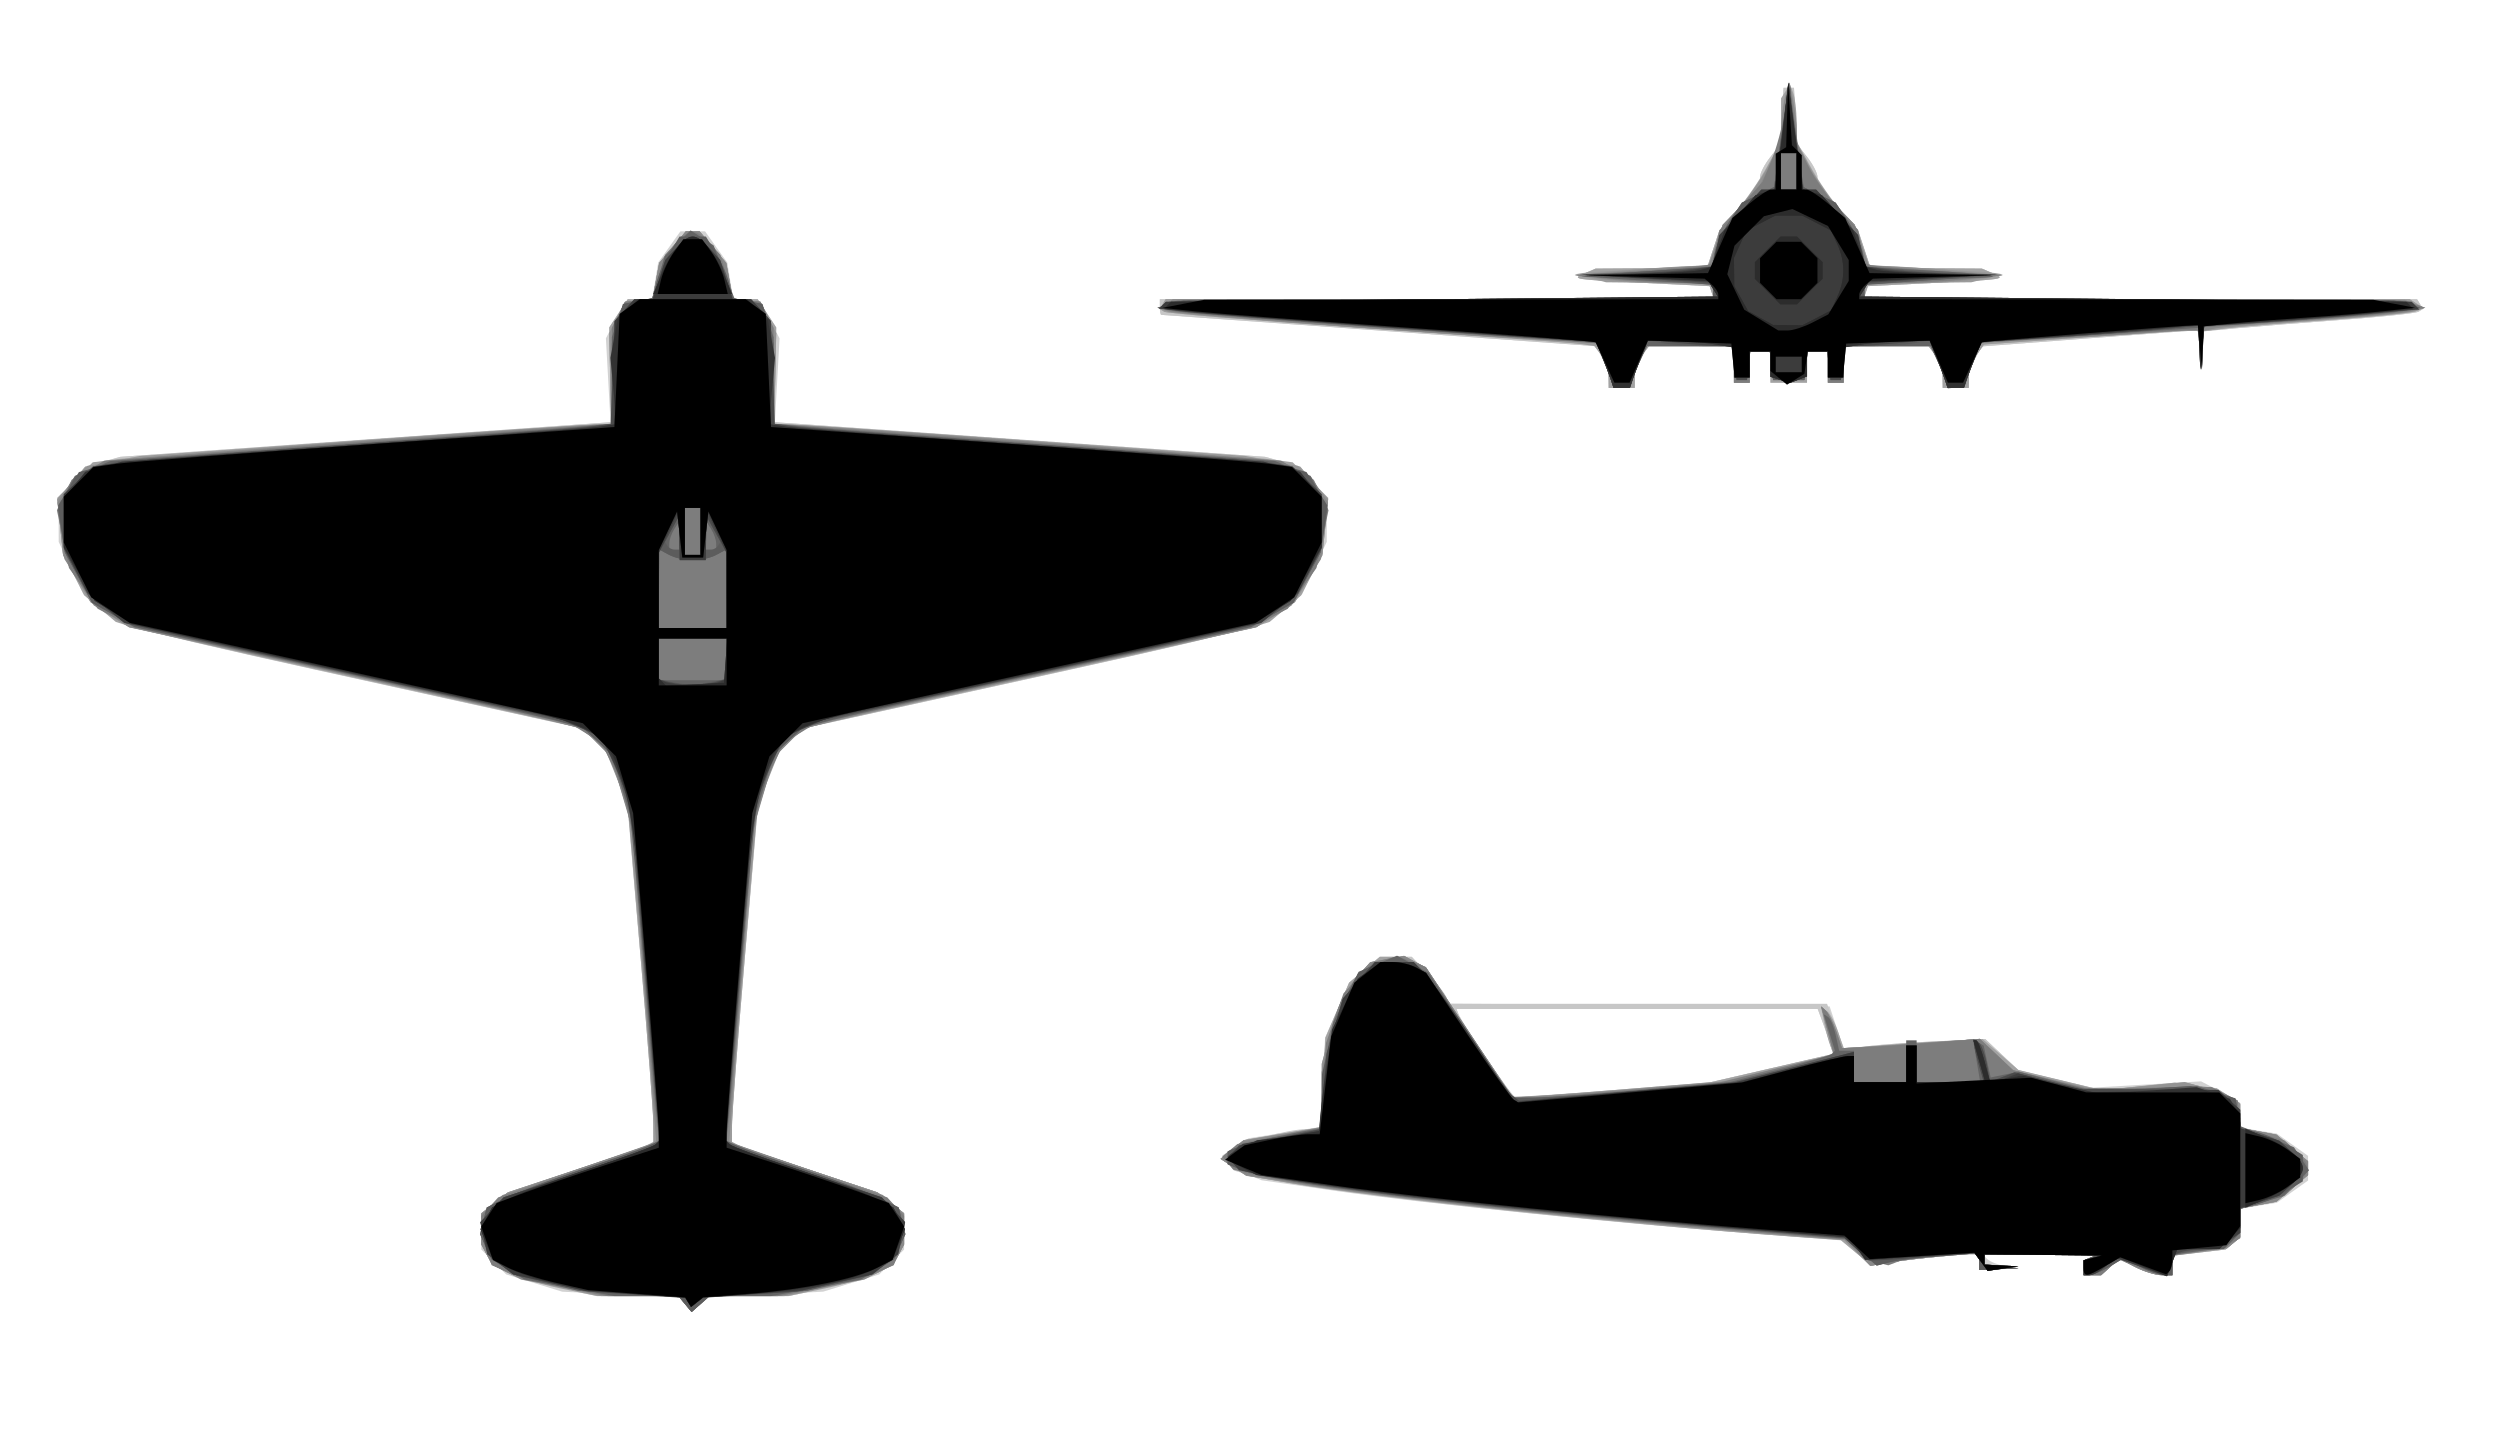 <?xml version="1.0" encoding="UTF-8" standalone="no"?>
<!-- Created with Inkscape (http://www.inkscape.org/) -->
<svg
   xmlns:svg="http://www.w3.org/2000/svg"
   xmlns="http://www.w3.org/2000/svg"
   version="1.0"
   width="479"
   height="277"
   id="svg2">
  <defs
     id="defs5" />
  <g
     transform="translate(-0.775,2.325)"
     id="g2171">
    <path
       d="M 132.136,247.664 L 130.986,246.278 L 119.743,245.723 L 108.5,245.168 L 103.13,243.51 L 97.76,241.851 L 95.38,239.471 L 93,237.091 L 93,233.618 L 93,230.145 L 95.551,228.138 L 98.102,226.132 L 112.051,221.483 L 126,216.834 L 125.979,213.167 C 125.968,211.15 124.867,196.9 123.533,181.5 L 121.107,153.5 L 119.466,148.085 L 117.825,142.671 L 115.118,139.964 L 112.412,137.258 L 102.956,135.177 C 97.755,134.032 78.875,129.876 61,125.941 C 26.987,118.454 23.049,117.303 19.131,113.702 L 16.735,111.5 L 14.377,106.5 L 12.02,101.5 L 12.01,97.327 L 12,93.153 L 14.564,90.106 L 17.129,87.059 L 20.491,86.13 L 23.853,85.202 L 70.803,81.887 L 117.752,78.572 L 117.308,70.536 L 116.864,62.5 L 118.682,59 L 120.5,55.5 L 123.128,55.195 L 125.756,54.891 L 126.317,51.436 L 126.877,47.981 L 129.007,44.99 L 131.136,42 L 133.5,42 L 135.864,42 L 137.993,44.99 L 140.123,47.981 L 140.683,51.436 L 141.244,54.891 L 143.872,55.195 L 146.5,55.5 L 148.318,59 L 150.136,62.5 L 149.692,70.536 L 149.248,78.572 L 196.197,81.887 L 243.147,85.202 L 246.509,86.13 L 249.871,87.059 L 252.436,90.106 L 255,93.153 L 254.99,97.327 L 254.98,101.5 L 252.623,106.5 L 250.265,111.5 L 247.869,113.702 C 243.951,117.303 240.013,118.454 206,125.941 C 188.125,129.876 169.245,134.032 164.044,135.177 L 154.588,137.258 L 151.882,139.964 L 149.175,142.671 L 147.534,148.085 L 145.893,153.5 L 143.467,181.5 C 142.133,196.9 141.032,211.15 141.021,213.167 L 141,216.834 L 154.949,221.483 L 168.898,226.132 L 171.449,228.138 L 174,230.145 L 174,233.618 L 174,237.091 L 171.62,239.471 L 169.24,241.851 L 163.87,243.504 L 158.5,245.157 L 147.5,245.703 L 136.5,246.249 L 134.893,247.649 L 133.287,249.05 L 132.136,247.664 z M 400,240.583 L 400,239.167 L 401.25,238.662 L 402.5,238.158 L 391.55,238.079 L 380.6,238 L 381.55,238.915 C 382.072,239.419 383.625,240.032 385,240.279 L 387.5,240.728 L 383.75,240.864 L 380,241 L 380,239.387 L 380,237.774 L 373.25,238.356 C 369.538,238.676 364.894,239.217 362.932,239.557 L 359.363,240.176 L 356.432,237.751 L 353.5,235.325 L 337.5,234.098 C 311.56,232.11 272.591,228.142 257.001,225.902 L 242.502,223.819 L 239.373,222.511 C 237.652,221.792 235.95,220.728 235.59,220.146 L 234.936,219.088 L 237.476,217.424 L 240.016,215.759 L 246.896,214.676 L 253.775,213.593 L 254.215,205.046 L 254.655,196.5 L 256.961,191.227 L 259.266,185.954 L 262.21,183.477 L 265.153,181 L 268.209,181 L 271.264,181 L 274.632,184.571 C 276.484,186.535 278,188.555 278,189.059 L 278,189.975 L 314.667,190.238 L 351.334,190.5 L 352.779,194.837 L 354.225,199.174 L 356.362,198.5 C 357.538,198.129 363.594,197.582 369.82,197.284 L 381.14,196.743 L 384.32,199.736 L 387.5,202.729 L 394.385,204.41 L 401.271,206.09 L 411.885,205.477 L 422.5,204.863 L 426,206.682 L 429.5,208.5 L 429.805,211.128 L 430.109,213.756 L 433.564,214.317 L 437.019,214.877 L 440.01,217.007 L 443,219.136 L 443,221.5 L 443,223.864 L 440.01,225.993 L 437.019,228.123 L 433.51,228.692 L 430,229.262 L 430,232.008 L 430,234.755 L 428.606,235.912 L 427.212,237.069 L 422.106,237.674 L 417,238.279 L 417,240.139 L 417,242 L 414.95,242 C 413.823,242 411.532,241.292 409.859,240.427 L 406.818,238.855 L 405.08,240.427 L 403.343,242 L 401.671,242 L 400,242 L 400,240.583 z M 310.156,206.516 L 328.5,205.031 L 340.256,202.322 L 352.012,199.614 L 351.373,197.557 C 351.021,196.426 350.354,194.488 349.891,193.25 L 349.05,191 L 314.441,191 L 279.833,191 L 280.167,191.852 C 280.958,193.876 290.561,207.975 291.156,207.987 C 291.516,207.994 300.066,207.332 310.156,206.516 z M 308.968,69.75 L 308.936,67.5 L 307.603,65.744 L 306.27,63.987 L 264.911,60.994 C 242.164,59.347 223.428,58 223.276,58 C 223.124,58 223,57.325 223,56.5 L 223,55 L 276.083,55 L 329.167,55 L 328.753,53.75 L 328.34,52.5 L 315.92,51.889 C 301.886,51.199 301.758,51.178 304.5,50 L 306.5,49.141 L 317.172,49.07 L 327.845,49 L 329.015,45.453 L 330.186,41.907 L 334.093,37.393 L 338,32.878 L 338,31.574 C 338,30.857 338.874,29.159 339.942,27.801 L 341.884,25.332 L 342.192,19.916 L 342.5,14.5 L 343.5,14.5 L 344.5,14.5 L 344.808,19.916 L 345.116,25.332 L 347.058,27.801 C 348.126,29.159 349,30.857 349,31.574 L 349,32.878 L 352.907,37.393 L 356.814,41.907 L 357.985,45.453 L 359.155,49 L 369.828,49.07 L 380.5,49.141 L 382.5,50 C 385.242,51.178 385.114,51.199 371.08,51.889 L 358.66,52.5 L 358.247,53.75 L 357.833,55 L 410.858,55 L 463.882,55 L 464.457,55.931 L 465.033,56.862 L 464.165,57.398 C 463.688,57.693 457.043,58.396 449.399,58.961 C 441.754,59.526 432.688,60.251 429.25,60.573 L 423,61.159 L 422.832,64.83 L 422.664,68.5 L 422.272,64.75 L 421.879,61 L 421.19,61.007 C 420.81,61.011 411.545,61.693 400.599,62.523 L 380.698,64.031 L 379.381,65.766 L 378.064,67.5 L 378.032,69.75 L 378,72 L 375.5,72 L 373,72 L 372.968,69.75 L 372.936,67.5 L 371.608,65.75 L 370.28,64 L 362.14,64 L 354,64 L 354,67.5 L 354,71 L 352.5,71 L 351,71 L 351,68 L 351,65 L 349,65 L 347,65 L 347,68 L 347,71 L 343.5,71 L 340,71 L 340,68 L 340,65 L 338,65 L 336,65 L 336,68 L 336,71 L 334.5,71 L 333,71 L 333,67.5 L 333,64 L 324.86,64 L 316.72,64 L 315.392,65.75 L 314.064,67.5 L 314.032,69.75 L 314,72 L 311.5,72 L 309,72 L 308.968,69.75 z "
       style="fill:#d2d2d2"
       id="path2199" />
    <path
       d="M 132.021,247.525 L 130.755,246 L 122.943,246 L 115.131,246 L 108.026,244.506 C 104.119,243.684 99.603,242.329 97.991,241.495 L 95.059,239.979 L 94.03,238.055 L 93,236.131 L 93,233.138 L 93,230.145 L 95.551,228.138 L 98.102,226.132 L 112.051,221.483 L 126,216.834 L 125.971,213.167 C 125.955,211.15 124.866,196.9 123.551,181.5 L 121.159,153.5 L 119.492,148.085 L 117.825,142.671 L 115.118,139.964 L 112.412,137.258 L 102.956,135.177 C 97.755,134.032 78.875,129.876 61,125.941 C 43.125,122.007 26.931,118.139 25.014,117.346 C 20.474,115.469 17.278,112.421 14.817,107.622 L 12.829,103.745 L 12.297,98.589 L 11.765,93.433 L 14.447,90.246 L 17.129,87.059 L 20.491,86.13 L 23.853,85.202 L 70.842,81.884 L 117.831,78.566 L 117.665,69.491 L 117.5,60.416 L 119.273,57.708 L 121.046,55 L 123.412,55 L 125.777,55 L 126.428,51.529 L 127.08,48.059 L 129.629,45.029 L 132.178,42 L 133.5,42 L 134.822,42 L 137.371,45.029 L 139.92,48.059 L 140.571,51.529 L 141.223,55 L 143.588,55 L 145.954,55 L 147.727,57.708 L 149.5,60.416 L 149.335,69.491 L 149.169,78.566 L 196.158,81.884 L 243.147,85.202 L 246.509,86.13 L 249.871,87.059 L 252.553,90.246 L 255.235,93.433 L 254.703,98.589 L 254.171,103.745 L 252.183,107.622 C 249.722,112.421 246.526,115.469 241.986,117.346 C 240.069,118.139 223.875,122.007 206,125.941 C 188.125,129.876 169.245,134.032 164.044,135.177 L 154.588,137.258 L 151.882,139.964 L 149.175,142.671 L 147.508,148.085 L 145.841,153.5 L 143.449,181.5 C 142.134,196.9 141.045,211.15 141.029,213.167 L 141,216.834 L 154.949,221.483 L 168.898,226.132 L 171.449,228.138 L 174,230.145 L 174,233.138 L 174,236.131 L 172.97,238.055 L 171.941,239.979 L 169.009,241.495 C 167.397,242.329 162.881,243.684 158.974,244.506 L 151.869,246 L 144.263,246 L 136.657,246 L 134.972,247.525 L 133.287,249.05 L 132.021,247.525 z M 400,240.583 L 400,239.167 L 401.25,238.662 L 402.5,238.158 L 391.75,238.079 L 381,238 L 381,238.937 L 381,239.873 L 384.25,240.277 L 387.5,240.68 L 383.75,240.84 L 380,241 L 380,239.387 L 380,237.774 L 373.25,238.356 C 369.538,238.676 364.894,239.217 362.932,239.557 L 359.363,240.176 L 356.432,237.731 L 353.5,235.285 L 337.5,234.078 C 298.195,231.113 249.755,225.566 240.858,223.011 L 237.216,221.966 L 236.096,220.616 L 234.975,219.265 L 236.431,218.057 C 238.197,216.592 247.5,214.028 251.111,214.012 L 253.723,214 L 254.224,205.25 L 254.724,196.5 L 256.995,191.227 L 259.266,185.954 L 262.21,183.477 L 265.153,181 L 268.209,181 L 271.264,181 L 274.632,184.571 C 276.484,186.535 278,188.56 278,189.071 L 278,190 L 314.417,190 L 350.835,190 L 352.581,194.574 L 354.328,199.147 L 356.414,198.487 C 357.561,198.123 363.594,197.582 369.82,197.284 L 381.14,196.743 L 384.32,199.735 L 387.5,202.726 L 395.5,204.631 L 403.5,206.535 L 410.5,205.821 L 417.5,205.106 L 421.5,205.649 L 425.5,206.192 L 427.75,207.619 L 430,209.046 L 430,211.412 L 430,213.777 L 433.471,214.429 L 436.941,215.08 L 439.971,217.629 L 443,220.178 L 443,221.5 L 443,222.822 L 439.971,225.371 L 436.941,227.92 L 433.471,228.571 L 430,229.223 L 430,231.989 L 430,234.755 L 428.606,235.912 L 427.212,237.069 L 422.106,237.674 L 417,238.279 L 417,240.139 L 417,242 L 414.95,242 C 413.823,242 411.532,241.292 409.859,240.427 L 406.818,238.855 L 405.08,240.427 L 403.343,242 L 401.671,242 L 400,242 L 400,240.583 z M 310.156,206.516 L 328.5,205.031 L 340.256,202.322 L 352.012,199.614 L 351.373,197.557 C 351.021,196.426 350.354,194.488 349.891,193.25 L 349.05,191 L 314.441,191 L 279.833,191 L 280.167,191.852 C 280.958,193.876 290.561,207.975 291.156,207.987 C 291.516,207.994 300.066,207.332 310.156,206.516 z M 308.968,69.75 L 308.936,67.5 L 307.603,65.744 L 306.27,63.987 L 264.911,60.994 C 242.164,59.347 223.428,58 223.276,58 C 223.124,58 223,57.325 223,56.5 L 223,55 L 276.083,55 L 329.167,55 L 328.753,53.75 L 328.34,52.5 L 315.92,51.889 C 301.886,51.199 301.758,51.178 304.5,50 L 306.5,49.141 L 317.172,49.07 L 327.845,49 L 329.015,45.453 L 330.186,41.907 L 334.093,37.393 L 338,32.878 L 338,31.574 C 338,30.857 338.874,29.159 339.942,27.801 L 341.884,25.332 L 342.192,19.916 L 342.5,14.5 L 343.5,14.5 L 344.5,14.5 L 344.808,19.916 L 345.116,25.332 L 347.058,27.801 C 348.126,29.159 349,30.857 349,31.574 L 349,32.878 L 352.907,37.393 L 356.814,41.907 L 357.985,45.453 L 359.155,49 L 369.828,49.07 L 380.5,49.141 L 382.5,50 C 385.242,51.178 385.114,51.199 371.08,51.889 L 358.66,52.5 L 358.247,53.75 L 357.833,55 L 410.858,55 L 463.882,55 L 464.457,55.931 L 465.033,56.862 L 464.165,57.398 C 463.688,57.693 457.043,58.396 449.399,58.961 C 441.754,59.526 432.688,60.251 429.25,60.573 L 423,61.159 L 422.832,64.83 L 422.664,68.5 L 422.272,64.75 L 421.879,61 L 421.19,61.007 C 420.81,61.011 411.545,61.693 400.599,62.523 L 380.698,64.031 L 379.381,65.766 L 378.064,67.5 L 378.032,69.75 L 378,72 L 375.5,72 L 373,72 L 372.968,69.75 L 372.936,67.5 L 371.608,65.75 L 370.28,64 L 362.14,64 L 354,64 L 354,67.5 L 354,71 L 352.5,71 L 351,71 L 351,68 L 351,65 L 349,65 L 347,65 L 347,68 L 347,71 L 343.5,71 L 340,71 L 340,68 L 340,65 L 338,65 L 336,65 L 336,68 L 336,71 L 334.5,71 L 333,71 L 333,67.5 L 333,64 L 324.86,64 L 316.72,64 L 315.392,65.75 L 314.064,67.5 L 314.032,69.75 L 314,72 L 311.5,72 L 309,72 L 308.968,69.75 z "
       style="fill:#c7c7c7"
       id="path2197" />
    <path
       d="M 132.021,247.525 L 130.755,246 L 122.943,246 L 115.131,246 L 108.026,244.506 C 104.119,243.684 99.603,242.329 97.991,241.495 L 95.059,239.979 L 94.03,238.055 L 93,236.131 L 93,233.138 L 93,230.145 L 95.551,228.138 L 98.102,226.132 L 112.051,221.483 L 126,216.834 L 125.971,213.167 C 125.955,211.15 124.866,196.9 123.551,181.5 L 121.159,153.5 L 119.492,148.085 L 117.825,142.671 L 115.106,139.952 L 112.387,137.233 L 102.944,135.112 C 97.75,133.946 79.1,129.829 61.5,125.964 C 43.9,122.099 28.026,118.463 26.225,117.883 L 22.949,116.828 L 19.931,114.288 L 16.912,111.748 L 14.871,107.747 L 12.829,103.745 L 12.278,98.409 L 11.728,93.072 L 15.139,89.661 L 18.551,86.249 L 23.525,85.614 C 29.051,84.908 110.896,79 115.15,79 L 117.84,79 L 117.67,69.708 L 117.5,60.416 L 119.273,57.708 L 121.046,55 L 123.412,55 L 125.777,55 L 126.428,51.529 L 127.08,48.059 L 129.629,45.029 L 132.178,42 L 133.5,42 L 134.822,42 L 137.371,45.029 L 139.92,48.059 L 140.571,51.529 L 141.223,55 L 143.588,55 L 145.954,55 L 147.727,57.708 L 149.5,60.416 L 149.33,69.708 L 149.16,79 L 151.85,79 C 156.104,79 237.949,84.908 243.475,85.614 L 248.45,86.249 L 251.861,89.661 L 255.272,93.072 L 254.722,98.409 L 254.171,103.745 L 252.129,107.747 L 250.088,111.748 L 247.069,114.288 L 244.051,116.828 L 240.775,117.883 C 238.974,118.463 223.1,122.099 205.5,125.964 C 187.9,129.829 169.25,133.946 164.056,135.112 L 154.613,137.233 L 151.894,139.952 L 149.175,142.671 L 147.508,148.085 L 145.841,153.5 L 143.449,181.5 C 142.134,196.9 141.045,211.15 141.029,213.167 L 141,216.834 L 154.949,221.483 L 168.898,226.132 L 171.449,228.138 L 174,230.145 L 174,233.138 L 174,236.131 L 172.97,238.055 L 171.941,239.979 L 169.009,241.495 C 167.397,242.329 162.881,243.684 158.974,244.506 L 151.869,246 L 144.263,246 L 136.657,246 L 134.972,247.525 L 133.287,249.05 L 132.021,247.525 z M 400,240.583 L 400,239.167 L 401.25,238.662 L 402.5,238.158 L 391.75,238.079 L 381,238 L 381,238.937 L 381,239.873 L 384.25,240.277 L 387.5,240.68 L 383.75,240.84 L 380,241 L 380,239.387 L 380,237.774 L 373.25,238.356 C 369.538,238.676 364.894,239.217 362.932,239.557 L 359.363,240.176 L 356.432,237.727 L 353.5,235.277 L 344,234.593 C 312.459,232.32 264.455,227.208 248,224.369 L 239.5,222.903 L 237.067,221.309 L 234.634,219.714 L 236.855,217.916 L 239.076,216.118 L 246.409,214.885 L 253.742,213.653 L 254.233,205.077 L 254.724,196.5 L 256.995,191.227 L 259.266,185.954 L 262.21,183.477 L 265.153,181 L 267.642,181 C 269.011,181 271.005,181.467 272.072,182.038 L 274.012,183.077 L 282.15,195.288 C 286.625,202.005 290.392,207.632 290.52,207.793 C 290.647,207.954 299.245,207.399 309.626,206.559 L 328.5,205.033 L 340.281,202.317 L 352.061,199.602 L 351.461,198.051 C 351.13,197.198 350.596,195.193 350.274,193.595 L 349.688,190.689 L 350.771,191.358 C 351.367,191.727 352.386,193.64 353.036,195.61 L 354.218,199.191 L 356.859,198.546 C 358.312,198.191 364.26,197.643 370.077,197.329 L 380.654,196.757 L 384.077,199.719 L 387.5,202.68 L 395.5,204.607 L 403.5,206.535 L 410.5,205.821 L 417.5,205.106 L 421.5,205.649 L 425.5,206.192 L 427.75,207.619 L 430,209.046 L 430,211.412 L 430,213.777 L 433.471,214.429 L 436.941,215.08 L 439.971,217.629 L 443,220.178 L 443,221.5 L 443,222.822 L 439.971,225.371 L 436.941,227.92 L 433.471,228.571 L 430,229.223 L 430,231.989 L 430,234.755 L 428.606,235.912 L 427.212,237.069 L 422.106,237.674 L 417,238.279 L 417,240.139 L 417,242 L 414.95,242 C 413.823,242 411.532,241.292 409.859,240.427 L 406.818,238.855 L 405.08,240.427 L 403.343,242 L 401.671,242 L 400,242 L 400,240.583 z M 308.968,69.75 L 308.936,67.5 L 307.503,65.607 L 306.07,63.713 L 301.285,63.342 C 298.653,63.138 280.347,61.838 260.604,60.454 C 240.861,59.07 224.316,57.695 223.837,57.399 L 222.967,56.862 L 223.543,55.931 L 224.118,55 L 276.642,55 L 329.167,55 L 328.753,53.75 L 328.34,52.5 L 315.92,51.889 C 301.886,51.199 301.758,51.178 304.5,50 L 306.5,49.141 L 317.172,49.07 L 327.845,49 L 329.043,45.369 L 330.241,41.739 L 333.444,38.119 C 335.205,36.129 337.851,32.306 339.323,29.624 L 342,24.748 L 342.015,20.624 L 342.031,16.5 L 342.876,15.166 L 343.722,13.832 L 344.361,15.498 C 344.712,16.414 345,18.87 345,20.956 L 345,24.748 L 347.677,29.624 C 349.149,32.306 351.795,36.129 353.556,38.119 L 356.759,41.739 L 357.957,45.369 L 359.155,49 L 369.828,49.07 L 380.5,49.141 L 382.5,50 C 385.242,51.178 385.114,51.199 371.08,51.889 L 358.66,52.5 L 358.247,53.75 L 357.833,55 L 410.167,55.015 L 462.5,55.031 L 463.834,55.876 L 465.168,56.722 L 463.615,57.317 C 462.762,57.645 455.186,58.394 446.781,58.982 C 438.377,59.57 429.587,60.292 427.25,60.587 L 423,61.123 L 422.832,64.811 L 422.664,68.5 L 422.272,64.75 L 421.879,61 L 419.69,61.047 C 418.485,61.073 409.278,61.675 399.23,62.384 L 380.96,63.673 L 379.512,65.586 L 378.064,67.5 L 378.032,69.75 L 378,72 L 375.5,72 L 373,72 L 372.968,69.75 L 372.936,67.5 L 371.608,65.75 L 370.28,64 L 362.14,64 L 354,64 L 354,67.5 L 354,71 L 352.5,71 L 351,71 L 351,68 L 351,65 L 349,65 L 347,65 L 347,68 L 347,71 L 343.5,71 L 340,71 L 340,68 L 340,65 L 338,65 L 336,65 L 336,68 L 336,71 L 334.5,71 L 333,71 L 333,67.5 L 333,64 L 324.86,64 L 316.72,64 L 315.392,65.75 L 314.064,67.5 L 314.032,69.75 L 314,72 L 311.5,72 L 309,72 L 308.968,69.75 z "
       style="fill:#a3a3a3"
       id="path2195" />
    <path
       d="M 132.021,247.525 L 130.755,246 L 123.335,246 L 115.916,246 L 108.245,244.416 C 104.026,243.544 99.333,242.189 97.817,241.405 L 95.059,239.979 L 94.03,238.055 L 93,236.131 L 93,233.138 L 93,230.145 L 95.551,228.138 L 98.102,226.132 L 112.051,221.483 L 126,216.834 L 125.978,212.667 C 125.966,210.375 124.885,195.869 123.576,180.431 L 121.196,152.362 L 118.848,146.523 L 116.5,140.683 L 114,138.847 L 111.5,137.011 L 103,135.04 C 98.325,133.955 78.975,129.649 60,125.471 L 25.5,117.873 L 21.805,115.459 L 18.111,113.045 L 15.488,108.57 L 12.865,104.094 L 12.315,98.764 L 11.765,93.433 L 14.418,90.28 L 17.071,87.127 L 22.285,86.09 L 27.5,85.053 L 70.007,82.027 C 93.386,80.362 113.726,79 115.206,79 L 117.897,79 L 117.698,70.25 L 117.5,61.5 L 119.007,58.5 L 120.515,55.5 L 123.157,55.193 L 125.799,54.887 L 126.439,51.473 L 127.08,48.059 L 129.629,45.029 L 132.178,42 L 133.5,42 L 134.822,42 L 137.371,45.029 L 139.92,48.059 L 140.561,51.473 L 141.201,54.887 L 143.843,55.193 L 146.485,55.5 L 147.993,58.5 L 149.5,61.5 L 149.302,70.25 L 149.103,79 L 151.794,79 C 153.274,79 173.614,80.362 196.993,82.027 L 239.5,85.053 L 244.715,86.09 L 249.929,87.127 L 252.582,90.28 L 255.235,93.433 L 254.685,98.764 L 254.135,104.094 L 251.512,108.57 L 248.889,113.045 L 245.195,115.459 L 241.5,117.873 L 207,125.471 C 188.025,129.649 168.675,133.955 164,135.04 L 155.5,137.011 L 153,138.847 L 150.5,140.683 L 148.152,146.523 L 145.804,152.362 L 143.424,180.431 C 142.115,195.869 141.034,210.375 141.022,212.667 L 141,216.834 L 154.949,221.483 L 168.898,226.132 L 171.449,228.138 L 174,230.145 L 174,233.138 L 174,236.131 L 172.97,238.055 L 171.941,239.979 L 169.183,241.405 C 167.667,242.189 162.974,243.544 158.755,244.416 L 151.084,246 L 143.871,246 L 136.657,246 L 134.972,247.525 L 133.287,249.05 L 132.021,247.525 z M 400,240.583 L 400,239.167 L 401.25,238.662 L 402.5,238.158 L 391.75,238.079 L 381,238 L 381,238.937 L 381,239.873 L 384.25,240.277 L 387.5,240.68 L 383.75,240.84 L 380,241 L 380,239.387 L 380,237.774 L 373.25,238.356 C 369.538,238.676 364.838,239.223 362.807,239.572 L 359.115,240.205 L 356.648,237.739 L 354.181,235.272 L 344.841,234.59 C 313.927,232.333 264.045,227.079 248.512,224.443 L 239.524,222.918 L 237.079,221.316 L 234.634,219.714 L 236.855,217.916 L 239.076,216.118 L 246.538,214.864 L 254,213.61 L 254.012,207.555 L 254.024,201.5 L 255.368,196.454 C 256.95,190.513 258.496,187.328 261.285,184.265 L 263.32,182.031 L 266.555,181.424 L 269.789,180.817 L 271.901,181.947 L 274.012,183.077 L 282.15,195.288 C 286.625,202.005 290.405,207.645 290.548,207.821 C 290.692,207.998 299.74,207.419 310.655,206.534 L 330.5,204.925 L 341.325,202.33 L 352.15,199.734 L 351.583,197.617 C 351.271,196.453 350.721,194.375 350.36,193 L 349.705,190.5 L 350.602,191.322 C 351.096,191.774 351.995,193.574 352.601,195.322 L 353.702,198.5 L 357.101,198.28 C 358.97,198.16 364.915,197.761 370.311,197.394 L 380.123,196.727 L 383.311,199.759 L 386.5,202.791 L 394.797,204.691 L 403.094,206.591 L 411.225,205.805 L 419.357,205.019 L 423.428,206.107 C 425.668,206.706 428.062,207.657 428.75,208.22 L 430,209.245 L 430,211.511 L 430,213.777 L 433.471,214.429 L 436.941,215.08 L 439.971,217.629 L 443,220.178 L 443,221.5 L 443,222.822 L 439.971,225.371 L 436.941,227.92 L 433.471,228.571 L 430,229.223 L 430,231.989 L 430,234.755 L 428.725,235.813 L 427.45,236.871 L 422.225,237.565 L 417,238.258 L 417,240.129 L 417,242 L 414.95,242 C 413.823,242 411.532,241.292 409.859,240.427 L 406.818,238.855 L 405.08,240.427 L 403.343,242 L 401.671,242 L 400,242 L 400,240.583 z M 309.378,70.25 C 309.07,69.287 308.337,67.494 307.748,66.265 L 306.678,64.03 L 303.589,63.58 C 301.89,63.333 283.458,61.969 262.628,60.549 C 241.799,59.129 224.354,57.719 223.862,57.415 L 222.967,56.862 L 223.543,55.931 L 224.118,55 L 276.559,55 L 329,55 L 329,53.5 L 329,52 L 318.75,51.882 L 308.5,51.763 L 305.5,51 L 302.5,50.237 L 304,49.987 C 304.825,49.849 310.606,49.459 316.847,49.118 L 328.194,48.5 L 329.522,44.625 L 330.85,40.75 L 333.875,37.625 C 335.538,35.906 338.046,32.339 339.449,29.697 L 342,24.894 L 342.07,21.197 C 342.109,19.164 342.483,16.624 342.902,15.554 L 343.664,13.607 L 344.318,16.054 C 344.678,17.399 344.979,19.939 344.986,21.697 L 345,24.894 L 347.551,29.697 C 348.954,32.339 351.462,35.906 353.125,37.625 L 356.15,40.75 L 357.478,44.625 L 358.806,48.5 L 370.153,49.118 C 376.394,49.459 382.175,49.849 383,49.987 L 384.5,50.237 L 381.5,51 L 378.5,51.763 L 368.25,51.882 L 358,52 L 358,53.5 L 358,55 L 410.25,55.015 L 462.5,55.031 L 463.834,55.876 L 465.168,56.722 L 463.615,57.317 C 462.762,57.645 455.186,58.394 446.781,58.982 C 438.377,59.57 429.587,60.292 427.25,60.587 L 423,61.123 L 422.832,64.811 L 422.664,68.5 L 422.272,64.75 L 421.879,61 L 419.69,61.047 C 418.485,61.073 409.232,61.678 399.127,62.391 L 380.755,63.687 L 379.627,65.593 C 379.007,66.642 378.255,68.398 377.956,69.495 L 377.412,71.489 L 375.703,71.819 L 373.994,72.148 L 373.406,70.324 C 373.083,69.321 372.333,67.487 371.74,66.25 L 370.662,64 L 362.331,64 L 354,64 L 354,67.5 L 354,71 L 352.5,71 L 351,71 L 351,68 L 351,65 L 349.066,65 L 347.133,65 L 346.816,67.75 L 346.5,70.5 L 343.5,70.5 L 340.5,70.5 L 340.184,67.75 L 339.867,65 L 337.934,65 L 336,65 L 336,68 L 336,71 L 334.5,71 L 333,71 L 333,67.5 L 333,64 L 324.669,64 L 316.338,64 L 315.26,66.25 C 314.667,67.487 313.93,69.287 313.622,70.25 L 313.063,72 L 311.5,72 L 309.937,72 L 309.378,70.25 z "
       style="fill:#9b9b9b"
       id="path2193" />
    <path
       d="M 132.021,247.525 L 130.755,246 L 123.335,246 L 115.916,246 L 108.245,244.416 C 104.026,243.544 99.333,242.189 97.817,241.405 L 95.059,239.979 L 94.03,238.055 L 93,236.131 L 93,233.138 L 93,230.145 L 95.551,228.138 L 98.103,226.131 L 110.801,221.931 C 117.786,219.621 124.196,217.374 125.046,216.939 L 126.591,216.148 L 124.859,194.824 C 123.907,183.096 122.669,168.732 122.108,162.905 L 121.088,152.31 L 118.981,146.678 L 116.873,141.046 L 114.446,139.136 L 112.019,137.227 L 105.76,135.621 C 102.317,134.737 82.85,130.377 62.5,125.932 L 25.5,117.849 L 21.805,115.447 L 18.111,113.045 L 15.488,108.57 L 12.865,104.094 L 12.309,98.702 L 11.752,93.309 L 14.626,90.131 L 17.5,86.953 L 23.5,85.981 C 28.428,85.183 110.535,79 116.206,79 L 117.897,79 L 117.698,70.25 L 117.5,61.5 L 119.007,58.5 L 120.515,55.5 L 123.157,55.193 L 125.799,54.887 L 126.439,51.473 L 127.08,48.059 L 129.629,45.029 L 132.178,42 L 133.5,42 L 134.822,42 L 137.371,45.029 L 139.92,48.059 L 140.561,51.473 L 141.201,54.887 L 143.843,55.193 L 146.485,55.5 L 147.993,58.5 L 149.5,61.5 L 149.302,70.25 L 149.103,79 L 150.794,79 C 156.465,79 238.572,85.183 243.5,85.981 L 249.5,86.953 L 252.374,90.131 L 255.248,93.309 L 254.691,98.702 L 254.135,104.094 L 251.512,108.57 L 248.889,113.045 L 245.195,115.447 L 241.5,117.849 L 204.5,125.932 C 184.15,130.377 164.683,134.737 161.24,135.621 L 154.981,137.227 L 152.554,139.136 L 150.127,141.046 L 148.019,146.678 L 145.912,152.31 L 144.892,162.905 C 144.331,168.732 143.093,183.096 142.141,194.824 L 140.409,216.148 L 141.954,216.939 C 142.804,217.374 149.214,219.621 156.199,221.931 L 168.897,226.131 L 171.449,228.138 L 174,230.145 L 174,233.138 L 174,236.131 L 172.97,238.055 L 171.941,239.979 L 169.183,241.405 C 167.667,242.189 162.974,243.544 158.755,244.416 L 151.084,246 L 143.871,246 L 136.657,246 L 134.972,247.525 L 133.287,249.05 L 132.021,247.525 z M 400,240.583 L 400,239.167 L 401.25,238.662 L 402.5,238.158 L 391.75,238.079 L 381,238 L 381,238.937 L 381,239.873 L 384.25,240.277 L 387.5,240.68 L 383.75,240.84 L 380,241 L 380,239.387 L 380,237.774 L 373.25,238.356 C 369.538,238.676 364.838,239.223 362.807,239.572 L 359.115,240.205 L 356.637,237.728 L 354.16,235.251 L 339.33,234.072 C 312.78,231.961 265.804,227.045 252.563,224.992 L 239.627,222.985 L 237.131,221.35 L 234.634,219.714 L 236.844,217.926 L 239.053,216.137 L 246.526,214.931 L 254,213.726 L 254.012,207.613 L 254.024,201.5 L 255.368,196.454 C 256.95,190.513 258.496,187.328 261.285,184.265 L 263.32,182.031 L 266.555,181.424 L 269.789,180.817 L 271.901,181.947 L 274.012,183.077 L 282.15,195.288 C 286.625,202.005 290.42,207.66 290.583,207.856 C 290.746,208.052 299.794,207.482 310.69,206.588 L 330.5,204.964 L 341.325,202.349 L 352.15,199.734 L 351.583,197.617 C 351.271,196.453 350.721,194.375 350.36,193 L 349.705,190.5 L 350.602,191.322 C 351.096,191.774 351.995,193.574 352.599,195.322 L 353.699,198.5 L 357.099,198.325 C 358.97,198.228 364.914,197.828 370.309,197.435 L 380.117,196.721 L 383.309,199.756 L 386.5,202.791 L 394.797,204.691 L 403.094,206.591 L 411.225,205.805 L 419.357,205.019 L 423.428,206.107 C 425.668,206.706 428.062,207.657 428.75,208.22 L 430,209.245 L 430,211.511 L 430,213.777 L 433.471,214.429 L 436.941,215.08 L 439.971,217.629 L 443,220.178 L 443,221.5 L 443,222.822 L 439.971,225.371 L 436.941,227.92 L 433.471,228.571 L 430,229.223 L 430,231.989 L 430,234.755 L 428.725,235.813 L 427.45,236.871 L 422.225,237.565 L 417,238.258 L 417,240.129 L 417,242 L 414.95,242 C 413.823,242 411.532,241.292 409.859,240.427 L 406.818,238.855 L 405.08,240.427 L 403.343,242 L 401.671,242 L 400,242 L 400,240.583 z M 309.352,70.25 C 309.03,69.287 308.259,67.263 307.639,65.75 L 306.512,63 L 301.433,63 C 294.179,63 226.874,58.061 224.618,57.363 L 222.736,56.781 L 224.118,55.906 L 225.5,55.031 L 277.25,55.015 L 329,55 L 329,53.5 L 329,52 L 320.25,51.926 C 315.438,51.885 309.475,51.516 307,51.106 L 302.5,50.361 L 310,49.664 C 314.125,49.281 319.907,48.862 322.848,48.734 L 328.196,48.5 L 329.523,44.625 L 330.85,40.75 L 333.875,37.625 C 335.538,35.906 338.046,32.339 339.449,29.697 L 342,24.894 L 342.1,21.697 C 342.154,19.939 342.519,17.375 342.91,16 L 343.62,13.5 L 344.31,16.875 C 344.69,18.731 345,21.295 345,22.572 L 345,24.894 L 347.551,29.697 C 348.954,32.339 351.462,35.906 353.125,37.625 L 356.15,40.75 L 357.477,44.625 L 358.804,48.5 L 364.152,48.734 C 367.093,48.862 372.875,49.281 377,49.664 L 384.5,50.361 L 380,51.106 C 377.525,51.516 371.562,51.885 366.75,51.926 L 358,52 L 358,53.5 L 358,55 L 409.75,55.07 L 461.5,55.141 L 463.446,55.902 L 465.393,56.664 L 462.988,57.293 C 461.665,57.639 453.139,58.417 444.041,59.022 C 434.944,59.627 426.488,60.328 425.25,60.58 L 423,61.038 L 422.832,64.769 L 422.664,68.5 L 422.263,64.607 L 421.862,60.714 L 413.681,61.355 C 409.182,61.708 399.843,62.288 392.93,62.643 L 380.36,63.29 L 379.297,65.895 C 378.712,67.328 377.97,69.287 377.648,70.25 L 377.063,72 L 375.5,72 L 373.937,72 L 373.378,70.25 C 373.07,69.287 372.333,67.487 371.74,66.25 L 370.662,64 L 362.331,64 L 354,64 L 354,67.5 L 354,71 L 352.5,71 L 351,71 L 351,68 L 351,65 L 349.066,65 L 347.133,65 L 346.816,67.75 L 346.5,70.5 L 343.5,70.5 L 340.5,70.5 L 340.184,67.75 L 339.867,65 L 337.934,65 L 336,65 L 336,68 L 336,71 L 334.5,71 L 333,71 L 333,67.5 L 333,64 L 324.669,64 L 316.338,64 L 315.26,66.25 C 314.667,67.487 313.93,69.287 313.622,70.25 L 313.063,72 L 311.5,72 L 309.937,72 L 309.352,70.25 z "
       style="fill:#939393"
       id="path2191" />
    <path
       d="M 132.021,247.525 L 130.755,246 L 123.988,246 L 117.221,246 L 108.914,244.424 L 100.608,242.849 L 97.834,241.414 L 95.059,239.979 L 94.03,238.055 L 93,236.131 L 93,233.221 L 93,230.31 L 95.032,228.471 L 97.063,226.633 L 111.782,221.566 L 126.5,216.499 L 126.286,213.499 C 126.168,211.85 125.132,198.35 123.984,183.5 L 121.896,156.5 L 119.873,149.598 L 117.85,142.696 L 115.175,140.025 L 112.5,137.353 L 106,135.684 C 102.425,134.766 82.85,130.37 62.5,125.915 L 25.5,117.816 L 22.129,115.751 L 18.757,113.687 L 15.938,109.241 L 13.118,104.795 L 12.444,99.398 L 11.77,94.001 L 13.394,91.521 L 15.019,89.042 L 17.759,87.638 L 20.5,86.234 L 25.5,85.606 C 30.368,84.995 112.7,79 116.23,79 L 118,79 L 118.015,69.75 L 118.029,60.5 L 119.288,58 L 120.546,55.5 L 123.173,55.193 L 125.799,54.887 L 126.439,51.473 L 127.08,48.059 L 129.629,45.029 L 132.178,42 L 133.5,42 L 134.822,42 L 137.371,45.029 L 139.92,48.059 L 140.561,51.473 L 141.201,54.887 L 143.827,55.193 L 146.454,55.5 L 147.712,58 L 148.971,60.5 L 148.985,69.75 L 149,79 L 150.77,79 C 154.3,79 236.632,84.995 241.5,85.606 L 246.5,86.234 L 249.241,87.638 L 251.981,89.042 L 253.606,91.521 L 255.23,94.001 L 254.556,99.398 L 253.882,104.795 L 251.062,109.241 L 248.243,113.687 L 244.871,115.751 L 241.5,117.816 L 204.5,125.915 C 184.15,130.37 164.575,134.766 161,135.684 L 154.5,137.353 L 151.825,140.025 L 149.15,142.696 L 147.127,149.598 L 145.104,156.5 L 143.016,183.5 C 141.868,198.35 140.832,211.85 140.714,213.499 L 140.5,216.499 L 155.218,221.566 L 169.937,226.633 L 171.968,228.471 L 174,230.31 L 174,233.221 L 174,236.131 L 172.97,238.055 L 171.941,239.979 L 169.166,241.414 L 166.392,242.849 L 158.086,244.424 L 149.779,246 L 143.218,246 L 136.657,246 L 134.972,247.525 L 133.287,249.05 L 132.021,247.525 z M 400,240.583 L 400,239.167 L 401.25,238.662 L 402.5,238.158 L 391.75,238.079 L 381,238 L 381,238.937 L 381,239.873 L 384.25,240.277 L 387.5,240.68 L 383.75,240.84 L 380,241 L 380,239.387 L 380,237.774 L 373.25,238.356 C 369.538,238.676 364.838,239.223 362.807,239.572 L 359.115,240.205 L 356.61,237.701 L 354.106,235.197 L 339.803,234.064 C 303.748,231.207 266.628,227.246 249,224.374 L 239.5,222.826 L 237.067,221.27 L 234.634,219.714 L 236.736,218.013 L 238.838,216.311 L 246.419,215.014 L 254,213.717 L 254,208.408 L 254,203.098 L 255.122,197.799 C 256.405,191.734 258.342,187.476 261.277,184.265 L 263.32,182.031 L 266.555,181.424 L 269.789,180.817 L 271.901,181.947 L 274.012,183.077 L 282.15,195.288 C 286.625,202.005 290.433,207.673 290.611,207.884 C 290.789,208.095 300.062,207.502 311.217,206.567 L 331.5,204.866 L 341.823,202.291 L 352.146,199.717 L 351.581,197.608 C 351.27,196.449 350.721,194.375 350.36,193 L 349.705,190.5 L 350.602,191.322 C 351.096,191.774 351.995,193.574 352.599,195.322 L 353.699,198.5 L 357.099,198.325 C 358.97,198.228 364.914,197.828 370.309,197.435 L 380.117,196.721 L 383.309,199.725 L 386.5,202.729 L 393.5,204.475 L 400.5,206.222 L 412.5,206.098 L 424.5,205.975 L 427,207.261 L 429.5,208.546 L 429.807,211.173 L 430.113,213.799 L 433.527,214.439 L 436.941,215.08 L 439.971,217.629 L 443,220.178 L 443,221.5 L 443,222.822 L 439.971,225.371 L 436.941,227.92 L 433.471,228.571 L 430,229.223 L 430,231.989 L 430,234.755 L 428.75,235.766 L 427.5,236.776 L 422.25,237.482 L 417,238.188 L 417,240.094 L 417,242 L 414.95,242 C 413.823,242 411.532,241.292 409.859,240.427 L 406.818,238.855 L 405.08,240.427 L 403.343,242 L 401.671,242 L 400,242 L 400,240.583 z M 309.352,70.25 C 309.03,69.287 308.259,67.263 307.639,65.75 L 306.512,63 L 301.433,63 C 294.179,63 226.874,58.061 224.618,57.363 L 222.736,56.781 L 224.118,55.906 L 225.5,55.031 L 277.25,55.015 L 329,55 L 329,53.5 L 329,52 L 321.25,51.901 C 316.988,51.847 311.025,51.486 308,51.098 L 302.5,50.395 L 312,49.688 C 317.225,49.3 323.007,48.873 324.85,48.741 L 328.2,48.5 L 329.528,44.615 L 330.857,40.731 L 334.322,37.115 L 337.788,33.5 L 339.894,29.29 L 342,25.08 L 342.1,21.79 C 342.154,19.98 342.519,17.375 342.91,16 L 343.62,13.5 L 344.31,16.875 C 344.69,18.731 345,21.337 345,22.665 L 345,25.08 L 347.106,29.29 L 349.212,33.5 L 352.678,37.115 L 356.143,40.731 L 357.472,44.615 L 358.8,48.5 L 362.15,48.741 C 363.993,48.873 369.775,49.3 375,49.688 L 384.5,50.395 L 379,51.098 C 375.975,51.486 370.012,51.847 365.75,51.901 L 358,52 L 358,53.5 L 358,55 L 409.75,55.07 L 461.5,55.141 L 463.446,55.902 L 465.393,56.664 L 462.988,57.293 C 461.665,57.639 453.139,58.417 444.041,59.022 C 434.944,59.627 426.488,60.328 425.25,60.58 L 423,61.038 L 422.832,64.769 L 422.664,68.5 L 422.263,64.607 L 421.862,60.714 L 413.681,61.355 C 409.182,61.708 399.843,62.288 392.93,62.643 L 380.36,63.29 L 379.297,65.895 C 378.712,67.328 377.97,69.287 377.648,70.25 L 377.063,72 L 375.5,72 L 373.937,72 L 373.378,70.25 C 373.07,69.287 372.333,67.487 371.74,66.25 L 370.662,64 L 362.331,64 L 354,64 L 354,67.5 L 354,71 L 352.5,71 L 351,71 L 351,68 L 351,65 L 349.066,65 L 347.133,65 L 346.816,67.75 L 346.5,70.5 L 343.5,70.5 L 340.5,70.5 L 340.184,67.75 L 339.867,65 L 337.934,65 L 336,65 L 336,68 L 336,71 L 334.5,71 L 333,71 L 333,67.5 L 333,64 L 324.669,64 L 316.338,64 L 315.26,66.25 C 314.667,67.487 313.93,69.287 313.622,70.25 L 313.063,72 L 311.5,72 L 309.937,72 L 309.352,70.25 z "
       style="fill:#898989"
       id="path2189" />
    <path
       d="M 132.021,247.525 L 130.755,246 L 123.966,246 L 117.176,246 L 109.741,244.578 C 105.652,243.795 100.66,242.467 98.647,241.626 L 94.987,240.097 L 93.994,237.483 C 93.447,236.046 93,233.922 93,232.764 L 93,230.657 L 94.614,228.874 L 96.229,227.09 L 111.661,221.946 L 127.093,216.803 L 126.545,212.651 C 126.244,210.368 125.094,197.025 123.991,183 L 121.985,157.5 L 120.857,152.5 C 120.236,149.75 118.871,145.795 117.824,143.711 L 115.919,139.922 L 113.019,138.158 L 110.118,136.393 L 102.809,134.742 C 98.789,133.834 79.975,129.675 61,125.499 L 26.5,117.907 L 23,116.114 L 19.5,114.322 L 16.744,110.411 L 13.988,106.5 L 12.834,100.97 L 11.68,95.441 L 13.09,92.521 L 14.5,89.601 L 17.643,87.771 L 20.786,85.941 L 68.143,82.485 C 94.189,80.585 116.062,79.023 116.75,79.015 L 118,79 L 118.015,69.75 L 118.029,60.5 L 119.288,58 L 120.546,55.5 L 123.131,55.197 L 125.715,54.895 L 126.953,50.697 L 128.19,46.5 L 130.269,44.25 C 132.882,41.423 134.118,41.423 136.731,44.25 L 138.81,46.5 L 140.047,50.697 L 141.285,54.895 L 143.869,55.197 L 146.454,55.5 L 147.712,58 L 148.971,60.5 L 148.985,69.75 L 149,79 L 150.25,79.015 C 150.938,79.023 172.811,80.585 198.857,82.485 L 246.214,85.941 L 249.357,87.771 L 252.5,89.601 L 253.91,92.521 L 255.32,95.441 L 254.166,100.97 L 253.012,106.5 L 250.256,110.411 L 247.5,114.322 L 244,116.114 L 240.5,117.907 L 206,125.499 C 187.025,129.675 168.211,133.834 164.191,134.742 L 156.882,136.393 L 153.981,138.158 L 151.081,139.922 L 149.176,143.711 C 148.129,145.795 146.764,149.75 146.143,152.5 L 145.015,157.5 L 143.009,183 C 141.906,197.025 140.756,210.368 140.455,212.651 L 139.907,216.803 L 155.339,221.946 L 170.771,227.09 L 172.386,228.874 L 174,230.657 L 174,232.764 C 174,233.922 173.553,236.046 173.006,237.483 L 172.013,240.097 L 168.353,241.626 C 166.34,242.467 161.348,243.795 157.259,244.578 L 149.824,246 L 143.241,246 L 136.657,246 L 134.972,247.525 L 133.287,249.05 L 132.021,247.525 z M 400,240.583 L 400,239.167 L 401.25,238.662 L 402.5,238.158 L 391.75,238.079 L 381,238 L 381,238.937 L 381,239.873 L 384.25,240.277 L 387.5,240.68 L 383.75,240.84 L 380,241 L 380,239.5 L 380,238 L 374.065,238 L 368.13,238 L 365.354,239.055 L 362.578,240.111 L 360.317,239.543 L 358.055,238.976 L 356.278,237.072 L 354.5,235.169 L 340.5,234.045 C 297.044,230.558 251.982,225.459 241.28,222.819 L 237.06,221.778 L 236.018,220.522 L 234.975,219.265 L 236.423,218.064 L 237.871,216.862 L 245.803,215.299 L 253.734,213.737 L 254.289,205.618 L 254.844,197.5 L 256.513,192.758 L 258.183,188.016 L 260.939,185.065 L 263.695,182.115 L 266.137,181.502 L 268.578,180.889 L 271.262,181.909 L 273.946,182.93 L 282.223,195.44 L 290.5,207.95 L 293.5,207.963 C 295.15,207.97 304.15,207.313 313.5,206.503 L 330.5,205.031 L 341.325,202.382 L 352.15,199.734 L 351.583,197.617 C 351.271,196.453 350.721,194.375 350.36,193 L 349.705,190.5 L 350.602,191.322 C 351.096,191.774 351.994,193.574 352.598,195.322 L 353.696,198.5 L 357.598,198.341 C 359.744,198.253 365.688,197.852 370.806,197.449 L 380.112,196.716 L 383.306,199.723 L 386.5,202.729 L 393.5,204.475 L 400.5,206.222 L 412.5,206.098 L 424.5,205.975 L 427,207.261 L 429.5,208.546 L 429.803,211.131 L 430.105,213.715 L 434.303,214.953 L 438.5,216.19 L 440.75,218.269 C 443.577,220.882 443.577,222.118 440.75,224.731 L 438.5,226.81 L 434.25,228.063 L 430,229.317 L 430,232.123 L 430,234.93 L 428.25,235.866 C 427.288,236.381 424.363,237.123 421.75,237.515 L 417,238.227 L 417,240.114 L 417,242 L 415.468,242 C 414.625,242 412.305,241.319 410.312,240.486 L 406.689,238.972 L 405.016,240.486 L 403.343,242 L 401.671,242 L 400,242 L 400,240.583 z M 309.352,70.25 C 309.03,69.287 308.306,67.368 307.743,65.984 L 306.719,63.468 L 267.05,60.69 C 245.233,59.162 226.307,57.632 224.994,57.288 L 222.607,56.664 L 224.554,55.902 L 226.5,55.141 L 277.75,55.07 L 329,55 L 329,53.5 L 329,52 L 322.25,51.883 C 318.538,51.819 312.575,51.463 309,51.093 L 302.5,50.42 L 314.5,49.643 C 321.1,49.215 327.02,48.701 327.656,48.5 L 328.811,48.135 L 329.502,44.993 L 330.192,41.851 L 334.346,37.165 L 338.5,32.479 L 340.17,28.49 C 341.088,26.295 342.243,22.025 342.735,19 L 343.631,13.5 L 344.445,19.5 L 345.258,25.5 L 347.259,29.5 C 348.359,31.7 350.951,35.348 353.019,37.608 L 356.779,41.715 L 357.484,44.925 L 358.189,48.135 L 359.344,48.5 C 359.98,48.701 365.9,49.215 372.5,49.643 L 384.5,50.42 L 378,51.093 C 374.425,51.463 368.462,51.819 364.75,51.883 L 358,52 L 358,53.5 L 358,55 L 409.25,55.1 L 460.5,55.199 L 463,55.91 L 465.5,56.62 L 462.248,57.286 C 460.459,57.652 450.897,58.497 440.998,59.164 L 423,60.378 L 422.832,64.439 L 422.664,68.5 L 422.272,64.75 L 421.879,61 L 419.69,60.987 C 418.485,60.98 409.135,61.514 398.911,62.175 L 380.322,63.376 L 379.278,65.938 C 378.703,67.347 377.97,69.287 377.648,70.25 L 377.063,72 L 375.5,72 L 373.937,72 L 373.378,70.25 C 373.07,69.287 372.333,67.487 371.74,66.25 L 370.662,64 L 362.331,64 L 354,64 L 354,67.5 L 354,71 L 352.5,71 L 351,71 L 351,68 L 351,65 L 349.066,65 L 347.133,65 L 346.816,67.75 L 346.5,70.5 L 343.5,70.5 L 340.5,70.5 L 340.184,67.75 L 339.867,65 L 337.934,65 L 336,65 L 336,68 L 336,71 L 334.5,71 L 333,71 L 333,67.5 L 333,64 L 324.669,64 L 316.338,64 L 315.26,66.25 C 314.667,67.487 313.93,69.287 313.622,70.25 L 313.063,72 L 311.5,72 L 309.937,72 L 309.352,70.25 z "
       style="fill:#7d7d7d"
       id="path2187" />
    <path
       d="M 132.021,247.525 L 130.755,246 L 124.628,246.002 L 118.5,246.004 L 109.884,244.423 L 101.269,242.842 L 98.114,240.923 L 94.959,239.005 L 93.853,236.576 L 92.746,234.147 L 93.389,231.586 L 94.032,229.024 L 97.766,227.151 C 99.82,226.12 107.276,223.365 114.335,221.027 L 127.171,216.778 L 126.568,211.139 C 126.236,208.037 125.065,194.25 123.965,180.5 L 121.964,155.5 L 120.022,148.975 L 118.079,142.45 L 115.29,139.791 L 112.5,137.132 L 106.5,135.567 C 103.2,134.706 83.85,130.364 63.5,125.918 L 26.5,117.835 L 22.45,115.492 L 18.399,113.15 L 15.805,108.325 L 13.21,103.5 L 12.533,99.341 L 11.855,95.181 L 13.494,92.012 L 15.133,88.842 L 18.516,87.429 L 21.899,86.016 L 63.699,83.029 C 86.69,81.387 108.312,79.773 111.75,79.442 L 118,78.841 L 118,70.57 L 118,62.298 L 119.115,59.101 L 120.229,55.904 L 122.986,55.353 L 125.743,54.801 L 126.948,50.778 L 128.154,46.756 L 130.623,44.286 L 133.092,41.817 L 135.296,43.256 L 137.5,44.695 L 139.5,49.77 L 141.5,54.845 L 144.135,55.374 L 146.771,55.904 L 147.885,59.101 L 149,62.298 L 149,70.57 L 149,78.841 L 155.25,79.442 C 158.688,79.773 180.31,81.387 203.301,83.029 L 245.101,86.016 L 248.484,87.429 L 251.867,88.842 L 253.506,92.012 L 255.145,95.181 L 254.467,99.341 L 253.79,103.5 L 251.195,108.325 L 248.601,113.15 L 244.55,115.492 L 240.5,117.835 L 203.5,125.918 C 183.15,130.364 163.8,134.706 160.5,135.567 L 154.5,137.132 L 151.71,139.791 L 148.921,142.45 L 146.978,148.975 L 145.036,155.5 L 143.035,180.5 C 141.935,194.25 140.764,208.037 140.432,211.139 L 139.829,216.778 L 152.665,221.027 C 159.724,223.365 167.18,226.12 169.234,227.151 L 172.968,229.024 L 173.611,231.586 L 174.254,234.147 L 173.147,236.576 L 172.041,239.005 L 168.886,240.923 L 165.731,242.842 L 157.116,244.423 L 148.5,246.004 L 142.579,246.002 L 136.657,246 L 134.972,247.525 L 133.287,249.05 L 132.021,247.525 z M 140,124 L 140,120 L 133.5,120 L 127,120 L 127,124 L 127,128 L 133.5,128 L 140,128 L 140,124 z M 140,110.465 L 140,102.93 L 138.066,103.965 C 135.589,105.29 131.411,105.29 128.934,103.965 L 127,102.93 L 127,110.465 L 127,118 L 133.5,118 L 140,118 L 140,110.465 z M 135,99.5 L 135,95 L 133.5,95 L 132,95 L 132,99.5 L 132,104 L 133.5,104 L 135,104 L 135,99.5 z M 130.985,100.25 L 130.969,97.5 L 130,99 C 129.467,99.825 129.024,101.062 129.015,101.75 L 129,103 L 130,103 L 131,103 L 130.985,100.25 z M 137.985,101.75 C 137.976,101.062 137.533,99.825 137,99 L 136.031,97.5 L 136.015,100.25 L 136,103 L 137,103 L 138,103 L 137.985,101.75 z M 400,240.583 L 400,239.167 L 401.25,238.662 L 402.5,238.158 L 391.75,238.079 L 381,238 L 381,238.937 L 381,239.873 L 384.25,240.277 L 387.5,240.68 L 383.75,240.84 L 380,241 L 380,239.391 L 380,237.781 L 372.75,238.312 C 368.762,238.603 364.341,239.14 362.925,239.504 L 360.351,240.166 L 357.303,237.601 L 354.254,235.036 L 330.377,233.012 C 282.016,228.912 244.958,224.409 238.75,221.878 L 236,220.757 L 236,219.5 L 236,218.243 L 238.75,217.164 C 240.871,216.333 251.881,214 253.684,214 C 253.858,214 254,211.772 254,209.049 C 254,206.326 254.506,201.714 255.124,198.799 L 256.249,193.5 L 258.679,188.676 L 261.108,183.853 L 264.778,182.319 L 268.447,180.786 L 271.474,182.433 L 274.5,184.079 L 282.388,196.04 L 290.276,208 L 294.388,207.988 C 296.65,207.981 306.082,207.303 315.348,206.482 L 332.197,204.988 L 341.679,202.58 C 346.894,201.256 351.425,199.908 351.748,199.585 L 352.335,198.998 L 351.261,195.498 L 350.186,191.997 L 351.016,192.51 C 351.473,192.792 352.142,194.368 352.503,196.011 L 353.159,199 L 354.579,199 L 356,199 L 356,202 L 356,205 L 361,205 L 366,205 L 366,201 L 366,197 L 367,197 L 368,197 L 368,201 L 368,205 L 374.088,205 L 380.176,205 L 379.479,200.873 L 378.781,196.747 L 379.814,197.385 L 380.846,198.023 L 381.516,201.071 L 382.185,204.118 L 384.842,203.564 L 387.5,203.01 L 394.578,204.861 L 401.656,206.712 L 411.68,206.23 L 421.703,205.747 L 425.395,206.965 L 429.087,208.184 L 429.621,210.842 L 430.155,213.5 L 435.23,215.5 L 440.305,217.5 L 441.744,219.704 L 443.183,221.908 L 440.714,224.377 L 438.244,226.846 L 434.122,228.082 L 430,229.317 L 430,231.587 L 430,233.857 L 428.566,235.291 L 427.132,236.725 L 422.066,237.397 L 417,238.069 L 417,240.034 L 417,242 L 415.45,242 C 414.598,242 412.496,241.274 410.779,240.386 L 407.657,238.771 L 404.924,240.386 C 403.421,241.274 401.698,242 401.096,242 L 400,242 L 400,240.583 z M 309.352,70.25 C 309.03,69.287 308.296,67.345 307.721,65.934 L 306.675,63.369 L 267.587,60.604 C 246.089,59.083 227.15,57.565 225.5,57.23 L 222.5,56.62 L 225,55.91 L 227.5,55.199 L 278.25,55.1 L 329,55 L 329,53.599 L 329,52.197 L 317.25,51.527 C 304.581,50.805 300.79,50.209 308,50.073 C 310.475,50.026 316.169,49.702 320.653,49.353 L 328.806,48.719 L 329.331,46.109 C 329.619,44.674 330.905,41.925 332.187,40 L 334.519,36.5 L 337.608,35.004 L 340.696,33.509 L 342.124,23.504 L 343.552,13.5 L 344.907,23.5 L 346.262,33.5 L 349.371,35 L 352.481,36.5 L 354.813,40 C 356.095,41.925 357.385,44.696 357.679,46.158 L 358.213,48.816 L 369.857,49.479 C 382.429,50.195 386.193,50.791 379,50.927 C 376.525,50.974 370.788,51.301 366.25,51.654 L 358,52.296 L 358,53.648 L 358,55 L 408.75,55.1 L 459.5,55.199 L 462,55.91 L 464.5,56.62 L 461.5,57.228 C 459.85,57.562 450.512,58.393 440.75,59.074 L 423,60.313 L 422.825,64.407 L 422.651,68.5 L 422.28,64.5 L 421.91,60.5 L 401.132,61.903 L 380.353,63.306 L 379.293,65.903 C 378.71,67.331 377.97,69.287 377.648,70.25 L 377.063,72 L 375.5,72 L 373.937,72 L 373.378,70.25 C 373.07,69.287 372.333,67.487 371.74,66.25 L 370.662,64 L 362.394,64 L 354.127,64 L 353.813,67.25 L 353.5,70.5 L 352.5,70.5 L 351.5,70.5 L 351.184,67.75 L 350.867,65 L 349,65 L 347.133,65 L 346.816,67.75 L 346.5,70.5 L 343.5,70.5 L 340.5,70.5 L 340.184,67.75 L 339.867,65 L 338,65 L 336.133,65 L 335.816,67.75 L 335.5,70.5 L 334.5,70.5 L 333.5,70.5 L 333.187,67.25 L 332.873,64 L 324.606,64 L 316.338,64 L 315.26,66.25 C 314.667,67.487 313.93,69.287 313.622,70.25 L 313.063,72 L 311.5,72 L 309.937,72 L 309.352,70.25 z M 345,30.5 L 345,27 L 343.5,27 L 342,27 L 342,30.5 L 342,34 L 343.5,34 L 345,34 L 345,30.5 z "
       style="fill:#646464"
       id="path2185" />
    <path
       d="M 132.146,247.676 L 131.006,246.303 L 121.253,245.645 L 111.5,244.987 L 105.691,243.57 L 99.883,242.153 L 97.396,240.524 L 94.909,238.894 L 93.828,236.521 L 92.746,234.147 L 93.389,231.586 L 94.032,229.024 L 97.766,227.151 C 99.82,226.12 107.237,223.377 114.25,221.056 C 121.263,218.734 126.998,216.534 126.995,216.167 C 126.97,212.703 121.886,155.656 121.366,153 C 120.989,151.075 119.906,147.7 118.961,145.5 L 117.241,141.5 L 114.871,139.337 L 112.5,137.173 L 107.5,135.67 C 104.75,134.843 85.4,130.467 64.5,125.944 L 26.5,117.722 L 22.45,115.436 L 18.399,113.15 L 15.787,108.325 L 13.175,103.5 L 12.548,99 L 11.92,94.5 L 13.908,91.311 L 15.896,88.123 L 19.698,87.066 L 23.5,86.009 L 66.5,82.99 C 90.15,81.33 111.412,79.725 113.75,79.425 L 118,78.877 L 118.006,71.189 L 118.011,63.5 L 119.063,59.714 L 120.114,55.927 L 123.003,55.349 L 125.891,54.772 L 126.479,52.095 C 126.802,50.624 127.945,47.975 129.019,46.21 L 130.971,43 L 133.5,43 L 136.029,43 L 137.981,46.21 C 139.055,47.975 140.198,50.624 140.521,52.095 L 141.109,54.772 L 143.997,55.349 L 146.886,55.927 L 147.937,59.714 L 148.989,63.5 L 148.994,71.189 L 149,78.877 L 153.25,79.425 C 155.588,79.725 176.85,81.33 200.5,82.99 L 243.5,86.009 L 247.302,87.066 L 251.104,88.123 L 253.092,91.311 L 255.08,94.5 L 254.452,99 L 253.825,103.5 L 251.213,108.325 L 248.601,113.15 L 244.55,115.436 L 240.5,117.722 L 202.5,125.944 C 181.6,130.467 162.25,134.843 159.5,135.67 L 154.5,137.173 L 152.129,139.337 L 149.759,141.5 L 148.039,145.5 C 147.094,147.7 146.011,151.075 145.634,153 C 145.114,155.656 140.03,212.703 140.005,216.167 C 140.002,216.534 145.738,218.734 152.75,221.056 C 159.762,223.377 167.18,226.12 169.234,227.151 L 172.968,229.024 L 173.611,231.586 L 174.254,234.147 L 173.172,236.521 L 172.091,238.894 L 169.604,240.524 L 167.117,242.153 L 161.309,243.563 L 155.5,244.973 L 146,245.62 L 136.5,246.266 L 134.893,247.658 L 133.287,249.05 L 132.146,247.676 z M 136.875,128.375 L 140,127.75 L 140,123.875 L 140,120 L 133.5,120 L 127,120 L 127,123.93 L 127,127.861 L 129.25,128.294 C 133.002,129.017 133.632,129.024 136.875,128.375 z M 140,110.465 L 140,102.93 L 138.066,103.965 C 135.589,105.29 131.411,105.29 128.934,103.965 L 127,102.93 L 127,110.465 L 127,118 L 133.5,118 L 140,118 L 140,110.465 z M 135,99.5 L 135,95 L 133.5,95 L 132,95 L 132,99.5 L 132,104 L 133.5,104 L 135,104 L 135,99.5 z M 130.965,99.75 L 130.929,96.5 L 129.552,98.987 L 128.175,101.475 L 128.647,102.237 C 128.906,102.657 129.541,103 130.059,103 L 131,103 L 130.965,99.75 z M 138.353,102.237 L 138.825,101.475 L 137.448,98.987 L 136.071,96.5 L 136.035,99.75 L 136,103 L 136.941,103 C 137.459,103 138.094,102.657 138.353,102.237 z M 400,240.583 L 400,239.167 L 401.25,238.662 L 402.5,238.158 L 391.75,238.079 L 381,238 L 381,238.937 L 381,239.873 L 384.25,240.277 L 387.5,240.68 L 383.75,240.84 L 380,241 L 380,239.391 L 380,237.781 L 372.75,238.312 C 368.762,238.603 364.341,239.14 362.925,239.504 L 360.351,240.166 L 357.247,237.554 L 354.142,234.942 L 330.821,232.965 C 283.886,228.985 244.635,224.256 238.75,221.872 L 236,220.757 L 236,219.539 L 236,218.321 L 238.37,217.241 C 239.673,216.648 242.936,215.862 245.62,215.497 C 248.304,215.131 251.287,214.614 252.25,214.349 L 254,213.865 L 254.036,208.683 L 254.071,203.5 L 255.388,198 C 256.111,194.975 257.672,190.603 258.855,188.283 L 261.007,184.067 L 262.938,183.033 L 264.869,182 L 268.246,182 L 271.623,182 L 273.561,183.814 C 274.628,184.812 278.824,190.662 282.887,196.814 L 290.273,208 L 294.887,207.988 C 297.424,207.981 307.074,207.304 316.33,206.483 L 333.161,204.991 L 344.58,202.105 L 356,199.219 L 356,202.11 L 356,205 L 361,205 L 366,205 L 366,201.5 L 366,198 L 367,198 L 368,198 L 368,201.5 L 368,205 L 374.43,205 L 380.86,205 L 379.93,201.757 C 379.419,199.973 379,198.146 379,197.698 L 379,196.882 L 379.887,197.43 C 380.374,197.731 381.066,199.54 381.425,201.45 L 382.076,204.922 L 384.356,204.055 L 386.635,203.188 L 394.478,205.057 L 402.321,206.925 L 411.411,206.342 L 420.5,205.759 L 424.785,206.927 L 429.069,208.096 L 429.649,210.993 L 430.228,213.891 L 432.904,214.479 C 434.376,214.802 437.025,215.945 438.79,217.019 L 442,218.971 L 442,221.5 L 442,224.029 L 438.79,225.981 C 437.025,227.055 434.325,228.209 432.79,228.546 L 430,229.159 L 430,231.508 L 430,233.857 L 428.429,235.429 L 426.857,237 L 424.179,237.014 C 422.705,237.021 420.488,237.299 419.25,237.63 L 417,238.233 L 417,240.117 L 417,242 L 415.45,242 C 414.598,242 412.496,241.274 410.779,240.386 L 407.657,238.771 L 404.924,240.386 C 403.421,241.274 401.698,242 401.096,242 L 400,242 L 400,240.583 z M 309.352,70.25 C 309.03,69.287 308.259,67.263 307.639,65.75 L 306.512,63 L 304.433,63 C 300.198,63 232.322,57.993 227.5,57.325 L 222.5,56.632 L 225.5,55.934 L 228.5,55.237 L 278.75,55.118 L 329,55 L 329,53.645 L 329,52.289 L 322.25,51.652 C 318.538,51.301 312.8,50.939 309.5,50.847 L 303.5,50.68 L 307,50.349 C 308.925,50.167 314.614,49.751 319.642,49.424 L 328.784,48.83 L 329.32,46.165 C 329.614,44.699 330.905,41.925 332.187,40 L 334.519,36.5 L 337.601,35.007 L 340.684,33.514 L 341.934,24.507 C 343.342,14.362 343.806,12.371 343.921,15.992 C 343.964,17.362 344.533,21.871 345.185,26.011 L 346.369,33.539 L 349.425,35.02 L 352.481,36.5 L 354.813,40 C 356.095,41.925 357.381,44.677 357.67,46.115 L 358.196,48.729 L 364.848,49.357 C 368.507,49.703 374.2,50.061 377.5,50.153 L 383.5,50.32 L 380,50.651 C 378.075,50.833 372.337,51.253 367.25,51.584 L 358,52.187 L 358,53.593 L 358,55 L 408.25,55.118 L 458.5,55.237 L 461.5,55.947 L 464.5,56.658 L 459,57.347 C 452.835,58.12 428.989,60 425.355,60 L 423,60 L 422.825,64.25 L 422.651,68.5 L 422.27,64.304 L 421.89,60.107 L 417.195,60.569 C 409.789,61.297 385.866,63 383.044,63 L 380.488,63 L 379.361,65.75 C 378.741,67.263 377.97,69.287 377.648,70.25 L 377.063,72 L 375.5,72 L 373.937,72 L 373.352,70.25 C 373.03,69.287 372.257,67.233 371.633,65.684 L 370.5,62.868 L 367.625,63.434 C 366.044,63.745 362.36,64 359.438,64 L 354.127,64 L 353.813,67.25 L 353.5,70.5 L 352.5,70.5 L 351.5,70.5 L 351.184,67.75 L 350.867,65 L 349,65 L 347.133,65 L 346.816,67.75 L 346.5,70.5 L 343.5,70.5 L 340.5,70.5 L 340.184,67.75 L 339.867,65 L 338,65 L 336.133,65 L 335.816,67.75 L 335.5,70.5 L 334.5,70.5 L 333.5,70.5 L 333.187,67.25 L 332.873,64 L 327.562,64 C 324.64,64 320.956,63.745 319.375,63.434 L 316.5,62.868 L 315.367,65.684 C 314.743,67.233 313.97,69.287 313.648,70.25 L 313.063,72 L 311.5,72 L 309.937,72 L 309.352,70.25 z M 345,30.5 L 345,27 L 343.5,27 L 342,27 L 342,30.5 L 342,34 L 343.5,34 L 345,34 L 345,30.5 z "
       style="fill:#5c5c5c"
       id="path2183" />
    <path
       d="M 132.622,247.197 L 132.066,246.298 L 122.783,245.731 L 113.5,245.165 L 106.296,243.513 L 99.093,241.861 L 96.623,239.918 L 94.154,237.976 L 93.479,234.906 L 92.805,231.836 L 95.043,229.454 L 97.281,227.072 L 111.39,222.411 C 119.151,219.848 125.864,217.42 126.31,217.015 L 127.12,216.28 L 124.548,185.39 L 121.977,154.5 L 120.876,150.5 C 120.271,148.3 118.922,144.822 117.878,142.771 L 115.98,139.041 L 112.937,137.467 L 109.893,135.893 L 91.196,131.86 C 80.913,129.641 61.729,125.402 48.566,122.439 L 24.631,117.051 L 21.105,114.197 L 17.578,111.343 L 15.289,107.014 L 13,102.685 L 13,97.53 L 13,92.374 L 15.809,89.683 L 18.618,86.992 L 26.559,86.047 C 30.927,85.528 51.375,83.948 72,82.538 C 92.625,81.127 111.361,79.734 113.635,79.442 L 117.771,78.912 L 118.168,69.025 L 118.565,59.138 L 120.438,57.069 L 122.31,55 L 124.077,55 L 125.845,55 L 127.046,51.25 L 128.246,47.5 L 130.297,45.25 C 132.875,42.422 134.125,42.422 136.703,45.25 L 138.754,47.5 L 139.954,51.25 L 141.155,55 L 142.923,55 L 144.69,55 L 146.562,57.069 L 148.435,59.138 L 148.832,69.025 L 149.229,78.912 L 153.365,79.442 C 155.639,79.734 174.375,81.127 195,82.538 C 215.625,83.948 236.073,85.528 240.441,86.047 L 248.382,86.992 L 251.191,89.683 L 254,92.374 L 254,97.53 L 254,102.685 L 251.711,107.014 L 249.422,111.343 L 245.895,114.197 L 242.369,117.051 L 218.434,122.439 C 205.271,125.402 186.087,129.641 175.804,131.86 L 157.107,135.893 L 154.063,137.467 L 151.02,139.041 L 149.122,142.771 C 148.078,144.822 146.729,148.3 146.124,150.5 L 145.023,154.5 L 142.452,185.39 L 139.88,216.28 L 140.69,217.015 C 141.136,217.42 147.849,219.848 155.61,222.411 L 169.719,227.072 L 171.957,229.454 L 174.195,231.836 L 173.521,234.906 L 172.846,237.976 L 170.377,239.918 L 167.907,241.861 L 160.704,243.506 L 153.5,245.15 L 144.5,245.71 L 135.5,246.269 L 134.339,247.183 L 133.178,248.097 L 132.622,247.197 z M 137.75,128.37 L 140,127.767 L 140,123.883 L 140,120 L 133.5,120 L 127,120 L 127,123.927 L 127,127.853 L 128.75,128.311 C 131.434,129.012 135.259,129.037 137.75,128.37 z M 139.958,110.75 L 139.916,103.5 L 138,100 L 136.084,96.5 L 136.042,100.75 L 136,105 L 133.5,105 L 131,105 L 130.958,100.75 L 130.916,96.5 L 129,100 L 127.084,103.5 L 127.042,110.75 L 127,118 L 133.5,118 L 140,118 L 139.958,110.75 z M 135,99.5 L 135,95 L 133.5,95 L 132,95 L 132,99.5 L 132,104 L 133.5,104 L 135,104 L 135,99.5 z M 400,240.573 L 400,239.147 L 401.75,238.689 L 403.5,238.232 L 392.25,238.116 L 381,238 L 381,239 L 381,240 L 384.25,240.15 L 387.5,240.3 L 384.549,240.736 L 381.599,241.172 L 380.357,239.474 L 379.115,237.776 L 371.308,238.402 C 367.013,238.746 362.452,239.067 361.172,239.115 L 358.844,239.202 L 356.531,237.03 L 354.219,234.857 L 331.36,232.915 C 297.248,230.017 270.069,227.163 255.5,224.948 C 241.434,222.81 239.165,222.288 237.238,220.745 L 235.975,219.735 L 237.065,218.422 L 238.154,217.11 L 243.827,216.016 C 246.947,215.414 250.446,214.722 251.602,214.479 L 253.703,214.036 L 254.324,206.768 L 254.945,199.5 L 256.516,194.236 L 258.086,188.972 L 261.147,185.486 L 264.207,182 L 267.916,182 L 271.626,182 L 274.18,184.75 C 275.585,186.262 279.549,191.775 282.99,197 C 286.43,202.225 289.825,206.971 290.534,207.546 L 291.824,208.592 L 312.162,206.881 L 332.5,205.17 L 344.25,202.195 L 356,199.219 L 356,202.11 L 356,205 L 361,205 L 366,205 L 366,201.5 L 366,198 L 367,198 L 368,198 L 368,201.5 L 368,205 L 374.43,205 L 380.86,205 L 379.93,201.757 C 379.419,199.973 379,198.146 379,197.698 L 379,196.882 L 379.887,197.43 C 380.374,197.731 381.066,199.54 381.425,201.45 L 382.076,204.922 L 384.436,204.024 L 386.796,203.127 L 392.148,204.696 L 397.5,206.265 L 411.644,206.383 L 425.787,206.5 L 427.894,208.405 L 430,210.31 L 430,212.077 L 430,213.845 L 433.75,215.046 L 437.5,216.246 L 439.75,218.297 C 442.578,220.875 442.578,222.125 439.75,224.703 L 437.5,226.754 L 433.75,227.954 L 430,229.155 L 430,231.521 L 430,233.887 L 427.777,235.443 L 425.555,237 L 422.859,237 C 421.377,237 419.452,237.273 418.582,237.607 L 417,238.214 L 417,239.548 C 417,240.282 416.599,241.13 416.108,241.433 L 415.216,241.984 L 410.656,240.294 L 406.095,238.604 L 404.219,240.302 C 403.187,241.236 401.815,242 401.171,242 L 400,242 L 400,240.573 z M 309.352,70.25 C 309.03,69.287 308.259,67.263 307.639,65.75 L 306.512,63 L 304.433,63 C 300.739,63 232.659,58.038 227.686,57.406 L 222.872,56.795 L 223.518,56.147 L 224.165,55.5 L 277.047,55 L 329.929,54.5 L 329.115,53.185 L 328.302,51.87 L 315.901,51.082 L 303.5,50.293 L 311,50.138 C 315.125,50.053 320.84,49.702 323.7,49.358 L 328.9,48.733 L 329.561,45.724 L 330.221,42.715 L 334.238,38.358 L 338.255,34 L 339.497,34 L 340.74,34 L 341.417,29.25 C 341.79,26.637 342.394,22.025 342.761,19 L 343.427,13.5 L 344.099,18.5 C 344.469,21.25 345.11,25.863 345.525,28.75 L 346.279,34 L 347.512,34 L 348.745,34 L 352.762,38.358 L 356.779,42.715 L 357.439,45.724 L 358.1,48.733 L 363.3,49.358 C 366.16,49.702 371.875,50.053 376,50.138 L 383.5,50.293 L 371.099,51.082 L 358.698,51.87 L 357.885,53.185 L 357.071,54.5 L 409.953,55 L 462.835,55.5 L 463.502,56.168 L 464.168,56.835 L 458.834,57.436 C 452.196,58.183 428.516,60 425.412,60 L 423.115,60 L 422.732,64.25 L 422.349,68.5 L 422.175,64.297 L 422,60.094 L 417.25,60.562 C 409.831,61.293 385.885,63 383.044,63 L 380.488,63 L 379.361,65.75 C 378.741,67.263 377.97,69.287 377.648,70.25 L 377.063,72 L 375.5,72 L 373.937,72 L 373.352,70.25 C 373.03,69.287 372.257,67.217 371.633,65.648 L 370.5,62.797 L 364.603,63.398 C 361.36,63.729 357.676,64 356.417,64 L 354.127,64 L 353.813,67.25 L 353.5,70.5 L 352.5,70.5 L 351.5,70.5 L 351.184,67.75 L 350.867,65 L 348.934,65 L 347,65 L 347,67.393 L 347,69.786 L 345.359,70.416 L 343.718,71.045 L 341.859,70.455 L 340,69.865 L 340,67.433 L 340,65 L 338.066,65 L 336.133,65 L 335.816,67.75 L 335.5,70.5 L 334.5,70.5 L 333.5,70.5 L 333.187,67.25 L 332.873,64 L 330.583,64 C 329.324,64 325.64,63.729 322.397,63.398 L 316.5,62.797 L 315.367,65.648 C 314.743,67.217 313.97,69.287 313.648,70.25 L 313.063,72 L 311.5,72 L 309.937,72 L 309.352,70.25 z M 345,30.5 L 345,27 L 343.5,27 L 342,27 L 342,30.5 L 342,34 L 343.5,34 L 345,34 L 345,30.5 z "
       style="fill:#4a4a4a"
       id="path2181" />
    <path
       d="M 132.623,247.199 L 132.067,246.3 L 122.329,245.615 L 112.591,244.931 L 105.842,243.396 L 99.093,241.861 L 96.623,239.918 L 94.154,237.976 L 93.479,234.906 L 92.805,231.836 L 95.043,229.454 L 97.281,227.072 L 111.39,222.411 C 119.151,219.848 125.88,217.404 126.344,216.981 L 127.189,216.211 L 124.605,185.356 L 122.021,154.5 L 120.898,150.5 C 120.281,148.3 118.898,144.775 117.825,142.666 L 115.873,138.832 L 111.687,137.002 L 107.5,135.172 L 97,132.984 C 91.225,131.781 72.561,127.688 55.523,123.89 L 24.547,116.983 L 21.062,114.163 L 17.578,111.343 L 15.289,107.014 L 13,102.685 L 13,97.53 L 13,92.374 L 15.75,89.816 L 18.5,87.258 L 21,86.683 C 22.375,86.368 43.525,84.719 68,83.019 C 92.475,81.319 113.85,79.721 115.5,79.466 L 118.5,79.003 L 118.5,69.108 L 118.5,59.213 L 120.405,57.107 L 122.31,55 L 124.077,55 L 125.845,55 L 127.046,51.25 L 128.246,47.5 L 130.297,45.25 C 132.875,42.422 134.125,42.422 136.703,45.25 L 138.754,47.5 L 139.954,51.25 L 141.155,55 L 142.923,55 L 144.69,55 L 146.595,57.107 L 148.5,59.213 L 148.5,69.108 L 148.5,79.003 L 151.5,79.466 C 153.15,79.721 174.525,81.319 199,83.019 C 223.475,84.719 244.625,86.368 246,86.683 L 248.5,87.258 L 251.25,89.816 L 254,92.374 L 254,97.53 L 254,102.685 L 251.711,107.014 L 249.422,111.343 L 245.938,114.163 L 242.453,116.983 L 211.477,123.89 C 194.439,127.688 175.775,131.781 170,132.984 L 159.5,135.172 L 155.313,137.002 L 151.127,138.832 L 149.175,142.666 C 148.102,144.775 146.719,148.3 146.102,150.5 L 144.979,154.5 L 142.395,185.356 L 139.811,216.211 L 140.656,216.981 C 141.12,217.404 147.849,219.848 155.61,222.411 L 169.719,227.072 L 171.957,229.454 L 174.195,231.836 L 173.521,234.906 L 172.846,237.976 L 170.377,239.918 L 167.907,241.861 L 161.204,243.38 L 154.5,244.9 L 145,245.584 L 135.5,246.267 L 134.339,247.182 L 133.178,248.097 L 132.623,247.199 z M 138.418,128.393 L 140,127.786 L 140,123.893 L 140,120 L 133.5,120 L 127,120 L 127,123.917 L 127,127.833 L 128.25,128.338 C 130.059,129.068 136.568,129.103 138.418,128.393 z M 139.974,110.75 L 139.948,103.5 L 138.055,99.5 L 136.162,95.5 L 136.081,100.25 L 136,105 L 133.5,105 L 131,105 L 130.919,100.25 L 130.838,95.5 L 128.945,99.5 L 127.052,103.5 L 127.026,110.75 L 127,118 L 133.5,118 L 140,118 L 139.974,110.75 z M 135,99.5 L 135,95 L 133.5,95 L 132,95 L 132,99.5 L 132,104 L 133.5,104 L 135,104 L 135,99.5 z M 400,240.573 L 400,239.147 L 401.75,238.689 L 403.5,238.232 L 392.25,238.116 L 381,238 L 381,239 L 381,240 L 384.25,240.15 L 387.5,240.3 L 384.549,240.736 L 381.599,241.172 L 380.328,239.434 L 379.057,237.696 L 368.86,238.364 L 358.663,239.032 L 356.359,236.868 L 354.056,234.704 L 343.278,233.85 C 302.403,230.61 256.994,225.645 243.327,222.921 L 238.154,221.89 L 237.065,220.578 L 235.975,219.265 L 237.447,218.044 L 238.918,216.823 L 246.209,215.596 L 253.5,214.37 L 254.246,206.956 C 254.656,202.878 255.68,197.172 256.522,194.275 L 258.053,189.009 L 261.13,185.504 L 264.207,182 L 267.916,182 L 271.626,182 L 274.182,184.75 C 275.588,186.262 279.951,192.328 283.878,198.23 L 291.017,208.959 L 295.259,208.459 C 297.591,208.184 307.15,207.299 316.5,206.493 L 333.5,205.029 L 344.75,202.123 L 356,199.217 L 356,202.108 L 356,205 L 361,205 L 366,205 L 366,201.5 L 366,198 L 367,198 L 368,198 L 368,201.5 L 368,205 L 374.567,205 L 381.135,205 L 380.647,203.25 C 380.378,202.287 379.868,200.488 379.512,199.25 L 378.865,197 L 379.394,197 C 379.685,197 380.408,198.8 381,201 L 382.077,205 L 382.789,204.93 C 383.18,204.891 384.387,204.513 385.472,204.089 L 387.444,203.318 L 394.472,205.118 L 401.5,206.917 L 413.637,206.709 L 425.773,206.5 L 427.887,208.405 L 430,210.31 L 430,212.077 L 430,213.845 L 433.75,215.046 L 437.5,216.246 L 439.75,218.297 C 442.578,220.875 442.578,222.125 439.75,224.703 L 437.5,226.754 L 433.75,227.954 L 430,229.155 L 430,231.521 L 430,233.887 L 427.777,235.443 L 425.555,237 L 421.753,237 L 417.95,237 L 416.961,239.602 L 415.972,242.203 L 414.736,241.743 C 414.056,241.49 411.829,240.685 409.786,239.954 L 406.072,238.624 L 404.207,240.312 C 403.182,241.24 401.815,242 401.171,242 L 400,242 L 400,240.573 z M 309.352,70.25 C 309.03,69.287 308.259,67.263 307.639,65.75 L 306.512,63 L 305.433,63 C 302.964,63 234.028,57.977 228.689,57.409 L 222.877,56.789 L 223.521,56.145 L 224.165,55.5 L 277.047,55 L 329.929,54.5 L 329.05,53.08 L 328.172,51.661 L 315.836,50.989 L 303.5,50.317 L 312.5,50.147 C 317.45,50.054 323.164,49.703 325.197,49.367 L 328.895,48.755 L 329.558,45.735 L 330.221,42.715 L 334.238,38.358 L 338.255,34 L 339.522,34 L 340.79,34 L 341.398,29.75 C 341.732,27.413 342.327,22.8 342.719,19.5 L 343.433,13.5 L 344.134,19 C 344.52,22.025 345.156,26.637 345.548,29.25 L 346.26,34 L 347.503,34 L 348.745,34 L 352.762,38.358 L 356.779,42.715 L 357.442,45.735 L 358.105,48.755 L 361.803,49.367 C 363.836,49.703 369.55,50.054 374.5,50.147 L 383.5,50.317 L 371.164,50.989 L 358.828,51.661 L 357.95,53.08 L 357.071,54.5 L 409.953,55 L 462.835,55.5 L 463.584,56.25 L 464.333,57 L 463.417,57.028 C 462.913,57.044 454.4,57.709 444.5,58.507 C 434.6,59.305 425.738,59.967 424.808,59.979 L 423.115,60 L 422.732,64.25 L 422.349,68.5 L 422.175,64.2 L 422,59.901 L 416.25,60.461 C 409.301,61.139 384.223,63 382.044,63 L 380.488,63 L 379.361,65.75 C 378.741,67.263 377.97,69.287 377.648,70.25 L 377.063,72 L 375.5,72 L 373.937,72 L 373.352,70.25 C 373.03,69.287 372.259,67.263 371.639,65.75 L 370.512,63 L 366.006,63.011 C 363.528,63.017 359.812,63.301 357.75,63.642 L 354,64.262 L 354,67.131 L 354,70 L 352.5,70 L 351,70 L 351,67.5 L 351,65 L 349,65 L 347,65 L 347,67.393 L 347,69.786 L 345.359,70.416 L 343.718,71.045 L 341.859,70.455 L 340,69.865 L 340,67.433 L 340,65 L 338,65 L 336,65 L 336,67.5 L 336,70 L 334.5,70 L 333,70 L 333,67.131 L 333,64.262 L 329.25,63.642 C 327.188,63.301 323.472,63.017 320.994,63.011 L 316.488,63 L 315.361,65.75 C 314.741,67.263 313.97,69.287 313.648,70.25 L 313.063,72 L 311.5,72 L 309.937,72 L 309.352,70.25 z M 345,30.5 L 345,27 L 343.5,27 L 342,27 L 342,30.5 L 342,34 L 343.5,34 L 345,34 L 345,30.5 z "
       style="fill:#3c3c3c"
       id="path2179" />
    <path
       d="M 132.623,247.199 L 132.067,246.3 L 122.481,245.626 L 112.895,244.952 L 107.169,243.617 C 104.02,242.882 100.057,241.564 98.363,240.688 L 95.282,239.094 L 94.057,236.138 L 92.833,233.181 L 93.95,231.094 L 95.067,229.007 L 98.783,227.142 C 100.828,226.116 107.675,223.584 114,221.514 C 120.325,219.444 125.895,217.389 126.379,216.947 L 127.257,216.143 L 125.088,188.821 C 122.784,159.793 121.562,150.633 119.242,145 C 116.194,137.599 113.83,136.361 95.34,132.487 C 88.278,131.007 69.815,126.971 54.311,123.517 L 26.122,117.239 L 22.52,115.013 L 18.919,112.787 L 15.969,107.643 L 13.019,102.5 L 13.009,97.885 L 13,93.27 L 15.045,90.669 L 17.091,88.069 L 20.616,87.095 L 24.142,86.122 L 68.321,83.021 C 92.619,81.316 113.944,79.697 115.709,79.423 L 118.918,78.925 L 118.325,72.581 L 117.733,66.237 L 118.422,62.563 L 119.112,58.888 L 121.056,56.944 L 123,55 L 133.5,55 L 144,55 L 145.944,56.944 L 147.888,58.888 L 148.578,62.563 L 149.267,66.237 L 148.675,72.581 L 148.082,78.925 L 151.291,79.423 C 153.056,79.697 174.381,81.316 198.679,83.021 L 242.858,86.122 L 246.384,87.095 L 249.909,88.069 L 251.955,90.669 L 254,93.27 L 253.991,97.885 L 253.981,102.5 L 251.031,107.643 L 248.081,112.787 L 244.48,115.013 L 240.878,117.239 L 212.689,123.517 C 197.185,126.971 178.722,131.007 171.66,132.487 C 153.17,136.361 150.806,137.599 147.758,145 C 145.438,150.633 144.216,159.793 141.912,188.821 L 139.743,216.143 L 140.621,216.947 C 141.105,217.389 146.675,219.444 153,221.514 C 159.325,223.584 166.172,226.116 168.217,227.142 L 171.933,229.007 L 173.05,231.094 L 174.167,233.181 L 172.943,236.138 L 171.718,239.094 L 168.637,240.688 C 164.071,243.049 155.494,244.819 144.904,245.586 L 135.5,246.267 L 134.339,247.182 L 133.178,248.097 L 132.623,247.199 z M 139.808,124.25 L 140.115,120 L 133.558,120 L 127,120 L 127,123.833 L 127,127.667 L 127.71,128.377 L 128.421,129.087 L 133.96,128.794 L 139.5,128.5 L 139.808,124.25 z M 140,110.534 L 140,103.068 L 138.25,99.37 L 136.5,95.672 L 136,100.086 L 135.5,104.5 L 133.5,104.5 L 131.5,104.5 L 131,100.086 L 130.5,95.672 L 128.75,99.37 L 127,103.068 L 127,110.534 L 127,118 L 133.5,118 L 140,118 L 140,110.534 z M 135,99.5 L 135,95 L 133.5,95 L 132,95 L 132,99.5 L 132,104 L 133.5,104 L 135,104 L 135,99.5 z M 400,240.573 L 400,239.147 L 401.75,238.689 L 403.5,238.232 L 392.25,238.116 L 381,238 L 381,239 L 381,240 L 384.25,240.15 L 387.5,240.3 L 384.549,240.736 L 381.599,241.172 L 380.33,239.437 L 379.061,237.701 L 368.606,238.377 L 358.151,239.053 L 356.644,236.903 L 355.138,234.752 L 333.319,232.908 C 300.183,230.107 272.076,227.195 256.035,224.899 L 241.569,222.829 L 238.785,221.389 C 235.419,219.648 235.384,219.411 238.25,217.826 L 240.5,216.581 L 247,215.49 L 253.5,214.4 L 253.739,211.45 C 253.87,209.827 254.488,205.35 255.113,201.5 L 256.248,194.5 L 258.606,189.82 L 260.963,185.139 L 263.204,183.57 L 265.445,182 L 267.788,182 C 269.077,182 271.005,182.467 272.072,183.038 L 274.012,184.077 L 281.972,195.958 C 286.35,202.493 290.293,208.063 290.734,208.335 L 291.535,208.831 L 313.018,206.937 L 334.5,205.043 L 344,202.541 C 349.225,201.166 354.062,200.031 354.75,200.02 L 356,200 L 356,202.5 L 356,205 L 361,205 L 366,205 L 366,201.5 L 366,198 L 367,198 L 368,198 L 368,201.5 L 368,205 L 374.567,205 L 381.135,205 L 380.647,203.25 C 380.378,202.287 379.868,200.488 379.512,199.25 L 378.865,197 L 379.394,197 C 379.685,197 380.404,198.786 380.992,200.969 L 382.06,204.938 L 384.896,204.371 L 387.731,203.804 L 395.527,205.538 L 403.323,207.273 L 412.489,206.628 L 421.655,205.984 L 424.849,207.097 L 428.042,208.21 L 429.021,210.039 L 430,211.869 L 430,222.434 L 430,233 L 428,235 L 426,237 L 421.975,237 L 417.95,237 L 416.961,239.602 L 415.972,242.203 L 414.236,241.479 C 413.281,241.08 411.264,240.261 409.754,239.659 L 407.007,238.564 L 404.099,240.282 C 400.565,242.37 400,242.41 400,240.573 z M 431,221.5 L 431,213.973 L 434.713,215.525 C 438.987,217.311 442,219.781 442,221.5 C 442,223.219 438.987,225.689 434.713,227.475 L 431,229.027 L 431,221.5 z M 309.352,70.25 C 309.03,69.287 308.259,67.263 307.639,65.75 L 306.512,63 L 305.433,63 C 302.794,63 233.948,57.98 229.166,57.439 L 223.832,56.835 L 224.498,56.168 L 225.165,55.5 L 277.547,55 L 329.929,54.5 L 329.002,53 L 328.075,51.5 L 316.288,50.925 L 304.5,50.35 L 314.5,50.162 C 320,50.058 325.434,49.722 326.575,49.416 L 328.649,48.858 L 329.913,45.363 L 331.177,41.868 L 334.15,38.482 L 337.123,35.096 L 338.96,34.513 L 340.797,33.93 L 341.449,29.715 C 341.807,27.397 342.395,22.8 342.754,19.5 L 343.407,13.5 L 344.168,19.5 C 344.587,22.8 345.216,27.397 345.566,29.715 L 346.203,33.93 L 348.04,34.513 L 349.877,35.096 L 352.85,38.482 L 355.823,41.868 L 357.087,45.363 L 358.351,48.858 L 360.425,49.416 C 361.566,49.722 367,50.058 372.5,50.162 L 382.5,50.35 L 370.712,50.925 L 358.925,51.5 L 357.998,53 L 357.071,54.5 L 409.453,55 L 461.835,55.5 L 462.502,56.168 L 463.168,56.835 L 457.834,57.42 C 452.43,58.012 426.641,60 424.358,60 L 423.115,60 L 422.732,64.25 L 422.349,68.5 L 422.175,64.2 L 422,59.901 L 416.25,60.461 C 409.301,61.139 384.223,63 382.044,63 L 380.488,63 L 379.361,65.75 C 378.741,67.263 377.97,69.287 377.648,70.25 L 377.063,72 L 375.5,72 L 373.937,72 L 373.352,70.25 C 373.03,69.287 372.259,67.263 371.639,65.75 L 370.512,63 L 366.006,63.011 C 363.528,63.017 359.812,63.301 357.75,63.642 L 354,64.262 L 354,67.131 L 354,70 L 352.5,70 L 351,70 L 351,67.5 L 351,65 L 349,65 L 347,65 L 347,67.393 L 347,69.786 L 345.359,70.416 L 343.718,71.045 L 341.859,70.455 L 340,69.865 L 340,67.433 L 340,65 L 338,65 L 336,65 L 336,67.5 L 336,70 L 334.5,70 L 333,70 L 333,67.131 L 333,64.262 L 329.25,63.642 C 327.188,63.301 323.472,63.017 320.994,63.011 L 316.488,63 L 315.361,65.75 C 314.741,67.263 313.97,69.287 313.648,70.25 L 313.063,72 L 311.5,72 L 309.937,72 L 309.352,70.25 z M 346,67.5 L 346,66 L 343.5,66 L 341,66 L 341,67.5 L 341,69 L 343.5,69 L 346,69 L 346,67.5 z M 348.855,58.575 L 351.611,57.15 L 352.805,54.528 C 354.324,51.196 354.324,47.804 352.805,44.472 L 351.611,41.85 L 348.855,40.425 L 346.099,39 L 343.5,39 L 340.901,39 L 338.145,40.425 L 335.389,41.85 L 334.195,44.472 L 333,47.094 L 333.035,49.797 L 333.071,52.5 L 334.396,54.89 L 335.72,57.28 L 338.11,58.604 L 340.5,59.929 L 343.3,59.965 L 346.099,60 L 348.855,58.575 z M 339.455,53.545 L 337,51.091 L 337,49.5 L 337,47.909 L 339.455,45.455 L 341.909,43 L 343.5,43 L 345.091,43 L 347.545,45.455 L 350,47.909 L 350,49.5 L 350,51.091 L 347.545,53.545 L 345.091,56 L 343.5,56 L 341.909,56 L 339.455,53.545 z M 345,30.5 L 345,27 L 343.5,27 L 342,27 L 342,30.5 L 342,34 L 343.5,34 L 345,34 L 345,30.5 z M 127.525,50.287 C 129.311,46.013 131.781,43 133.5,43 C 135.219,43 137.689,46.013 139.475,50.287 L 141.027,54 L 133.5,54 L 125.973,54 L 127.525,50.287 z "
       style="fill:#323232"
       id="path2177" />
    <path
       d="M 132.623,247.199 L 132.067,246.3 L 122.784,245.613 C 111.855,244.805 102.726,242.971 98.391,240.714 L 95.282,239.094 L 94.057,236.138 L 92.833,233.181 L 93.95,231.094 L 95.067,229.007 L 98.783,227.142 C 100.828,226.116 107.675,223.584 114,221.514 C 120.325,219.444 125.894,217.39 126.376,216.949 L 127.252,216.148 L 124.641,184.592 L 122.03,153.035 L 120.04,147.374 L 118.051,141.713 L 116.296,139.774 C 113.655,136.857 109.361,135.386 93.733,132.047 C 85.905,130.374 67.454,126.336 52.732,123.073 L 25.963,117.141 L 22.441,114.964 L 18.919,112.787 L 15.969,107.643 L 13.019,102.5 L 13.009,97.673 L 13,92.846 L 15.837,90.009 L 18.675,87.171 L 23.087,86.53 C 25.514,86.178 47.975,84.452 73,82.695 L 118.5,79.5 L 119,68.666 L 119.5,57.832 L 121.441,56.416 L 123.382,55 L 133.5,55 L 143.618,55 L 145.559,56.416 L 147.5,57.832 L 148,68.666 L 148.5,79.5 L 194,82.695 C 219.025,84.452 241.486,86.178 243.913,86.53 L 248.325,87.171 L 251.163,90.009 L 254,92.846 L 253.991,97.673 L 253.981,102.5 L 251.031,107.643 L 248.081,112.787 L 244.559,114.964 L 241.037,117.141 L 214.268,123.073 C 199.546,126.336 181.095,130.374 173.267,132.047 C 157.639,135.386 153.345,136.857 150.704,139.774 L 148.949,141.713 L 146.96,147.374 L 144.97,153.035 L 142.359,184.592 L 139.748,216.148 L 140.624,216.949 C 141.106,217.39 146.675,219.444 153,221.514 C 159.325,223.584 166.172,226.116 168.217,227.142 L 171.933,229.007 L 173.05,231.094 L 174.167,233.181 L 172.943,236.138 L 171.718,239.094 L 168.609,240.714 C 164.337,242.939 155.22,244.783 144.5,245.59 L 135.5,246.267 L 134.339,247.182 L 133.178,248.097 L 132.623,247.199 z M 139.808,124.25 L 140.115,120 L 133.558,120 L 127,120 L 127,123.833 L 127,127.667 L 127.71,128.377 L 128.421,129.087 L 133.96,128.794 L 139.5,128.5 L 139.808,124.25 z M 140,110.534 L 140,103.068 L 138.25,99.37 L 136.5,95.672 L 136,100.086 L 135.5,104.5 L 133.5,104.5 L 131.5,104.5 L 131,100.086 L 130.5,95.672 L 128.75,99.37 L 127,103.068 L 127,110.534 L 127,118 L 133.5,118 L 140,118 L 140,110.534 z M 135,99.5 L 135,95 L 133.5,95 L 132,95 L 132,99.5 L 132,104 L 133.5,104 L 135,104 L 135,99.5 z M 400,240.573 L 400,239.147 L 401.75,238.689 L 403.5,238.232 L 392.25,238.116 L 381,238 L 381,239 L 381,240 L 384.25,240.15 L 387.5,240.3 L 384.549,240.736 L 381.599,241.172 L 380.33,239.437 L 379.061,237.701 L 368.606,238.377 L 358.151,239.053 L 356.629,236.881 L 355.107,234.708 L 344.304,233.852 C 316.298,231.632 277.709,227.726 260.5,225.37 L 241.5,222.768 L 238.75,221.358 C 235.335,219.608 235.338,219.393 238.814,217.596 L 241.627,216.142 L 247.643,215.461 L 253.658,214.78 L 254.82,204.874 L 255.983,194.968 L 258.473,190.053 L 260.963,185.139 L 263.204,183.57 L 265.445,182 L 267.788,182 C 269.077,182 271.005,182.467 272.072,183.038 L 274.012,184.077 L 281.972,195.958 C 286.35,202.493 290.293,208.063 290.734,208.335 L 291.535,208.831 L 313.018,206.937 L 334.5,205.043 L 344,202.541 C 349.225,201.166 354.062,200.031 354.75,200.02 L 356,200 L 356,202.5 L 356,205 L 361,205 L 366,205 L 366,201.5 L 366,198 L 367,198 L 368,198 L 368,201.5 L 368,205 L 374.567,205 L 381.135,205 L 380.647,203.25 C 380.378,202.287 379.868,200.488 379.512,199.25 L 378.865,197 L 379.394,197 C 379.685,197 380.4,198.77 380.982,200.934 L 382.041,204.868 L 385.275,204.343 L 388.509,203.818 L 394.957,205.489 L 401.406,207.16 L 409.953,206.956 C 414.654,206.844 420.188,206.809 422.25,206.876 L 426,207 L 428,209 L 430,211 L 430,222 L 430,233 L 428,235 L 426,237 L 421.975,237 L 417.95,237 L 416.961,239.602 L 415.972,242.203 L 414.236,241.479 C 413.281,241.08 411.264,240.261 409.754,239.659 L 407.007,238.564 L 404.099,240.282 C 400.565,242.37 400,242.41 400,240.573 z M 431,221.5 L 431,213.973 L 434.713,215.525 C 438.987,217.311 442,219.781 442,221.5 C 442,223.219 438.987,225.689 434.713,227.475 L 431,229.027 L 431,221.5 z M 308.371,67.25 C 307.423,65.188 306.577,63.387 306.49,63.249 C 306.403,63.111 290.62,61.885 271.416,60.523 C 252.212,59.162 233.652,57.773 230.171,57.436 L 223.843,56.824 L 224.504,56.162 L 225.165,55.5 L 277.547,55 L 329.929,54.5 L 329.002,53 L 328.075,51.5 L 316.288,50.925 L 304.5,50.35 L 314.5,50.162 C 320,50.058 325.434,49.722 326.575,49.416 L 328.649,48.858 L 329.913,45.363 L 331.177,41.868 L 334.15,38.482 L 337.123,35.096 L 338.96,34.513 L 340.797,33.93 L 341.449,29.715 C 341.807,27.397 342.395,22.8 342.754,19.5 L 343.407,13.5 L 344.168,19.5 C 344.587,22.8 345.216,27.397 345.566,29.715 L 346.203,33.93 L 348.04,34.513 L 349.877,35.096 L 352.85,38.482 L 355.823,41.868 L 357.087,45.363 L 358.351,48.858 L 360.425,49.416 C 361.566,49.722 367,50.058 372.5,50.162 L 382.5,50.35 L 370.712,50.925 L 358.925,51.5 L 357.998,53 L 357.071,54.5 L 409.453,55 L 461.835,55.5 L 462.479,56.145 L 463.123,56.789 L 457.311,57.366 C 454.115,57.683 447.675,58.193 443,58.5 C 438.325,58.807 431.936,59.311 428.803,59.621 L 423.106,60.184 L 422.728,64.342 L 422.349,68.5 L 422.175,64.25 L 422,60 L 421.25,60.007 C 418.694,60.032 380.605,63.079 380.491,63.268 C 380.414,63.396 379.577,65.188 378.629,67.25 L 376.906,71 L 375.45,71 L 373.994,71 L 372.247,66.964 L 370.5,62.928 L 362.5,63.214 L 354.5,63.5 L 354.187,66.75 L 353.873,70 L 352.437,70 L 351,70 L 351,67.5 L 351,65 L 349,65 L 347,65 L 347,67.393 L 347,69.786 L 345.359,70.416 L 343.718,71.045 L 341.859,70.455 L 340,69.865 L 340,67.433 L 340,65 L 338,65 L 336,65 L 336,67.5 L 336,70 L 334.563,70 L 333.127,70 L 332.813,66.75 L 332.5,63.5 L 324.5,63.214 L 316.5,62.928 L 314.753,66.964 L 313.006,71 L 311.55,71 L 310.094,71 L 308.371,67.25 z M 346,67.5 L 346,66 L 343.5,66 L 341,66 L 341,67.5 L 341,69 L 343.5,69 L 346,69 L 346,67.5 z M 348.855,58.575 L 351.611,57.15 L 352.805,54.528 C 354.324,51.196 354.324,47.804 352.805,44.472 L 351.611,41.85 L 348.855,40.425 L 346.099,39 L 343.5,39 L 340.901,39 L 338.145,40.425 L 335.389,41.85 L 334.195,44.472 L 333,47.094 L 333.035,49.797 L 333.071,52.5 L 334.396,54.89 L 335.72,57.28 L 338.11,58.604 L 340.5,59.929 L 343.3,59.965 L 346.099,60 L 348.855,58.575 z M 339.455,53.545 L 337,51.091 L 337,49.5 L 337,47.909 L 339.455,45.455 L 341.909,43 L 343.5,43 L 345.091,43 L 347.545,45.455 L 350,47.909 L 350,49.5 L 350,51.091 L 347.545,53.545 L 345.091,56 L 343.5,56 L 341.909,56 L 339.455,53.545 z M 345,30.5 L 345,27 L 343.5,27 L 342,27 L 342,30.5 L 342,34 L 343.5,34 L 345,34 L 345,30.5 z M 127.525,50.287 C 129.311,46.013 131.781,43 133.5,43 C 135.219,43 137.689,46.013 139.475,50.287 L 141.027,54 L 133.5,54 L 125.973,54 L 127.525,50.287 z "
       style="fill:#2c2c2c"
       id="path2175" />
    <path
       d="M 132.611,247.179 L 132.043,246.261 L 122.772,245.565 L 113.5,244.868 L 107.21,243.439 C 103.751,242.653 99.637,241.347 98.069,240.536 L 95.217,239.061 L 94.102,235.864 L 92.988,232.667 L 94.462,230.417 L 95.936,228.168 L 101.218,226.211 C 104.123,225.135 111.112,222.752 116.75,220.915 L 127,217.575 L 126.995,214.537 C 126.992,212.867 125.888,198.45 124.54,182.5 L 122.091,153.5 L 120.448,148.053 L 118.805,142.605 L 115.626,139.426 L 112.447,136.247 L 102.974,134.121 C 97.763,132.952 78.224,128.623 59.554,124.501 L 25.608,117.007 L 21.927,114.57 L 18.246,112.134 L 15.623,106.871 L 13,101.607 L 13,97.227 L 13,92.846 L 15.837,90.009 L 18.675,87.171 L 23.087,86.54 C 25.514,86.193 47.975,84.466 73,82.703 L 118.5,79.496 L 119,68.664 L 119.5,57.832 L 121.441,56.416 L 123.382,55 L 133.5,55 L 143.618,55 L 145.559,56.416 L 147.5,57.832 L 148,68.664 L 148.5,79.496 L 194,82.703 C 219.025,84.466 241.486,86.193 243.913,86.54 L 248.325,87.171 L 251.163,90.009 L 254,92.846 L 254,97.227 L 254,101.607 L 251.377,106.871 L 248.754,112.134 L 245.073,114.57 L 241.392,117.007 L 207.446,124.501 C 188.776,128.623 169.237,132.952 164.026,134.121 L 154.553,136.247 L 151.374,139.426 L 148.195,142.605 L 146.552,148.053 L 144.909,153.5 L 142.46,182.5 C 141.112,198.45 140.008,212.867 140.005,214.537 L 140,217.575 L 150.25,220.915 C 155.887,222.752 162.877,225.135 165.782,226.211 L 171.064,228.168 L 172.538,230.417 L 174.012,232.667 L 172.898,235.864 L 171.783,239.061 L 168.931,240.536 C 164.736,242.705 154.727,244.757 144.5,245.545 L 135.5,246.238 L 134.339,247.167 L 133.178,248.097 L 132.611,247.179 z M 140,124.5 L 140,120 L 133.5,120 L 127,120 L 127,124.5 L 127,129 L 133.5,129 L 140,129 L 140,124.5 z M 140,110.534 L 140,103.068 L 138.25,99.37 L 136.5,95.672 L 136,100.086 L 135.5,104.5 L 133.5,104.5 L 131.5,104.5 L 131,100.086 L 130.5,95.672 L 128.75,99.37 L 127,103.068 L 127,110.534 L 127,118 L 133.5,118 L 140,118 L 140,110.534 z M 135,99.5 L 135,95 L 133.5,95 L 132,95 L 132,99.5 L 132,104 L 133.5,104 L 135,104 L 135,99.5 z M 400,240.573 L 400,239.147 L 401.75,238.689 L 403.5,238.232 L 392.25,238.116 L 381,238 L 381,239 L 381,240 L 384.25,240.15 L 387.5,240.3 L 384.549,240.736 L 381.599,241.172 L 380.327,239.433 L 379.056,237.694 L 369.034,238.305 L 359.012,238.916 L 356.583,236.664 L 354.153,234.413 L 337.902,233.177 C 312.675,231.259 273.001,227.201 257.001,224.902 L 242.502,222.819 L 239.001,221.344 L 235.5,219.87 L 237.36,218.494 L 239.22,217.119 L 244.159,216.059 C 246.876,215.477 250.119,215 251.366,215 L 253.634,215 L 254.73,205.638 L 255.825,196.276 L 258.052,191.102 L 260.278,185.927 L 262.774,183.963 L 265.27,182 L 267.701,182 C 269.038,182 271.005,182.467 272.072,183.038 L 274.012,184.077 L 281.972,195.958 C 286.35,202.493 290.322,208.081 290.798,208.375 L 291.664,208.91 L 313.082,207 L 334.5,205.089 L 344,202.565 C 349.225,201.176 354.062,200.031 354.75,200.02 L 356,200 L 356,202.5 L 356,205 L 361,205 L 366,205 L 366,201.5 L 366,198 L 367,198 L 368,198 L 368,201.631 L 368,205.263 L 378.973,204.715 L 389.946,204.167 L 395.223,205.571 L 400.5,206.976 L 413.25,206.988 L 426,207 L 428,209 L 430,211 L 430,221.809 L 430,232.618 L 428.668,234.44 L 427.336,236.261 L 422.168,236.758 L 417,237.254 L 417,238.961 C 417,239.899 416.736,240.931 416.413,241.253 L 415.827,241.84 L 411.413,240.204 L 407,238.569 L 404.096,240.284 C 400.565,242.37 400,242.41 400,240.573 z M 431,221.5 L 431,214.783 L 433.75,215.437 C 435.262,215.796 437.625,216.906 439,217.903 L 441.5,219.716 L 441.5,221.5 L 441.5,223.284 L 439,225.097 C 437.625,226.094 435.262,227.204 433.75,227.563 L 431,228.217 L 431,221.5 z M 308.371,67.25 C 307.423,65.188 306.577,63.387 306.49,63.249 C 306.403,63.111 290.62,61.885 271.416,60.523 C 252.212,59.162 233.575,57.736 230,57.355 L 223.5,56.662 L 227.5,55.888 L 231.5,55.115 L 280.75,55.058 L 330,55 L 330,54.122 C 330,53.64 329.41,52.755 328.689,52.157 L 327.378,51.069 L 315.939,50.748 L 304.5,50.428 L 316.263,50.214 L 328.025,50 L 330.362,44.715 L 332.699,39.431 L 335.926,36.715 C 337.701,35.222 339.569,34 340.077,34 L 341,34 L 341,30.559 L 341,27.118 L 342,26.5 L 343,25.882 L 343.189,19.691 L 343.378,13.5 L 343.744,19.5 L 344.11,25.5 L 345.055,26.45 L 346,27.4 L 346,30.7 L 346,34 L 346.923,34 C 347.431,34 349.299,35.222 351.074,36.715 L 354.301,39.431 L 356.638,44.715 L 358.975,50 L 370.737,50.214 L 382.5,50.428 L 371.061,50.748 L 359.622,51.069 L 358.311,52.157 C 357.59,52.755 357,53.64 357,54.122 L 357,55 L 406.25,55.058 L 455.5,55.115 L 459.5,55.878 L 463.5,56.64 L 457.5,57.291 C 454.2,57.649 447.675,58.193 443,58.5 C 438.325,58.807 431.913,59.314 428.75,59.627 L 423,60.196 L 422.825,64.348 L 422.651,68.5 L 422.268,64.25 L 421.885,60 L 421.192,60.007 C 418.652,60.034 380.603,63.082 380.491,63.268 C 380.414,63.396 379.577,65.188 378.629,67.25 L 376.906,71 L 375.45,71 L 373.994,71 L 372.247,66.964 L 370.5,62.928 L 362.5,63.214 L 354.5,63.5 L 354.187,66.75 L 353.873,70 L 352.437,70 L 351,70 L 351,67.5 L 351,65 L 349.07,65 L 347.139,65 L 346.82,67.148 L 346.5,69.296 L 344.834,70.34 L 343.168,71.384 L 341.584,70.07 L 340,68.755 L 340,66.878 L 340,65 L 338,65 L 336,65 L 336,67.5 L 336,70 L 334.563,70 L 333.127,70 L 332.813,66.75 L 332.5,63.5 L 324.5,63.214 L 316.5,62.928 L 314.753,66.964 L 313.006,71 L 311.55,71 L 310.094,71 L 308.371,67.25 z M 346,67.5 L 346,66 L 343.5,66 L 341,66 L 341,67.5 L 341,69 L 343.5,69 L 346,69 L 346,67.5 z M 348.094,59.451 L 351.088,57.903 L 353.04,54.701 L 354.993,51.5 L 354.993,49.5 L 354.993,47.5 L 353.003,44.237 L 351.014,40.974 L 347.612,39.352 L 344.211,37.73 L 341.477,38.416 L 338.744,39.102 L 335.923,41.923 L 333.102,44.744 L 332.416,47.477 L 331.73,50.211 L 333.352,53.612 L 334.974,57.014 L 338.237,59.003 L 341.5,60.993 L 343.3,60.996 C 344.289,60.998 346.447,60.303 348.094,59.451 z M 339.571,53.429 L 338,51.857 L 338,49.5 L 338,47.143 L 339.571,45.571 L 341.143,44 L 343.5,44 L 345.857,44 L 347.429,45.571 L 349,47.143 L 349,49.5 L 349,51.857 L 347.429,53.429 L 345.857,55 L 343.5,55 L 341.143,55 L 339.571,53.429 z M 345,30.5 L 345,27 L 343.5,27 L 342,27 L 342,30.5 L 342,34 L 343.5,34 L 345,34 L 345,30.5 z M 127.437,51.25 C 127.796,49.737 128.906,47.375 129.903,46 L 131.716,43.5 L 133.5,43.5 L 135.284,43.5 L 137.097,46 C 138.094,47.375 139.204,49.737 139.563,51.25 L 140.217,54 L 133.5,54 L 126.783,54 L 127.437,51.25 z "
       style="fill:#000000"
       id="path2173" />
  </g>
</svg>
